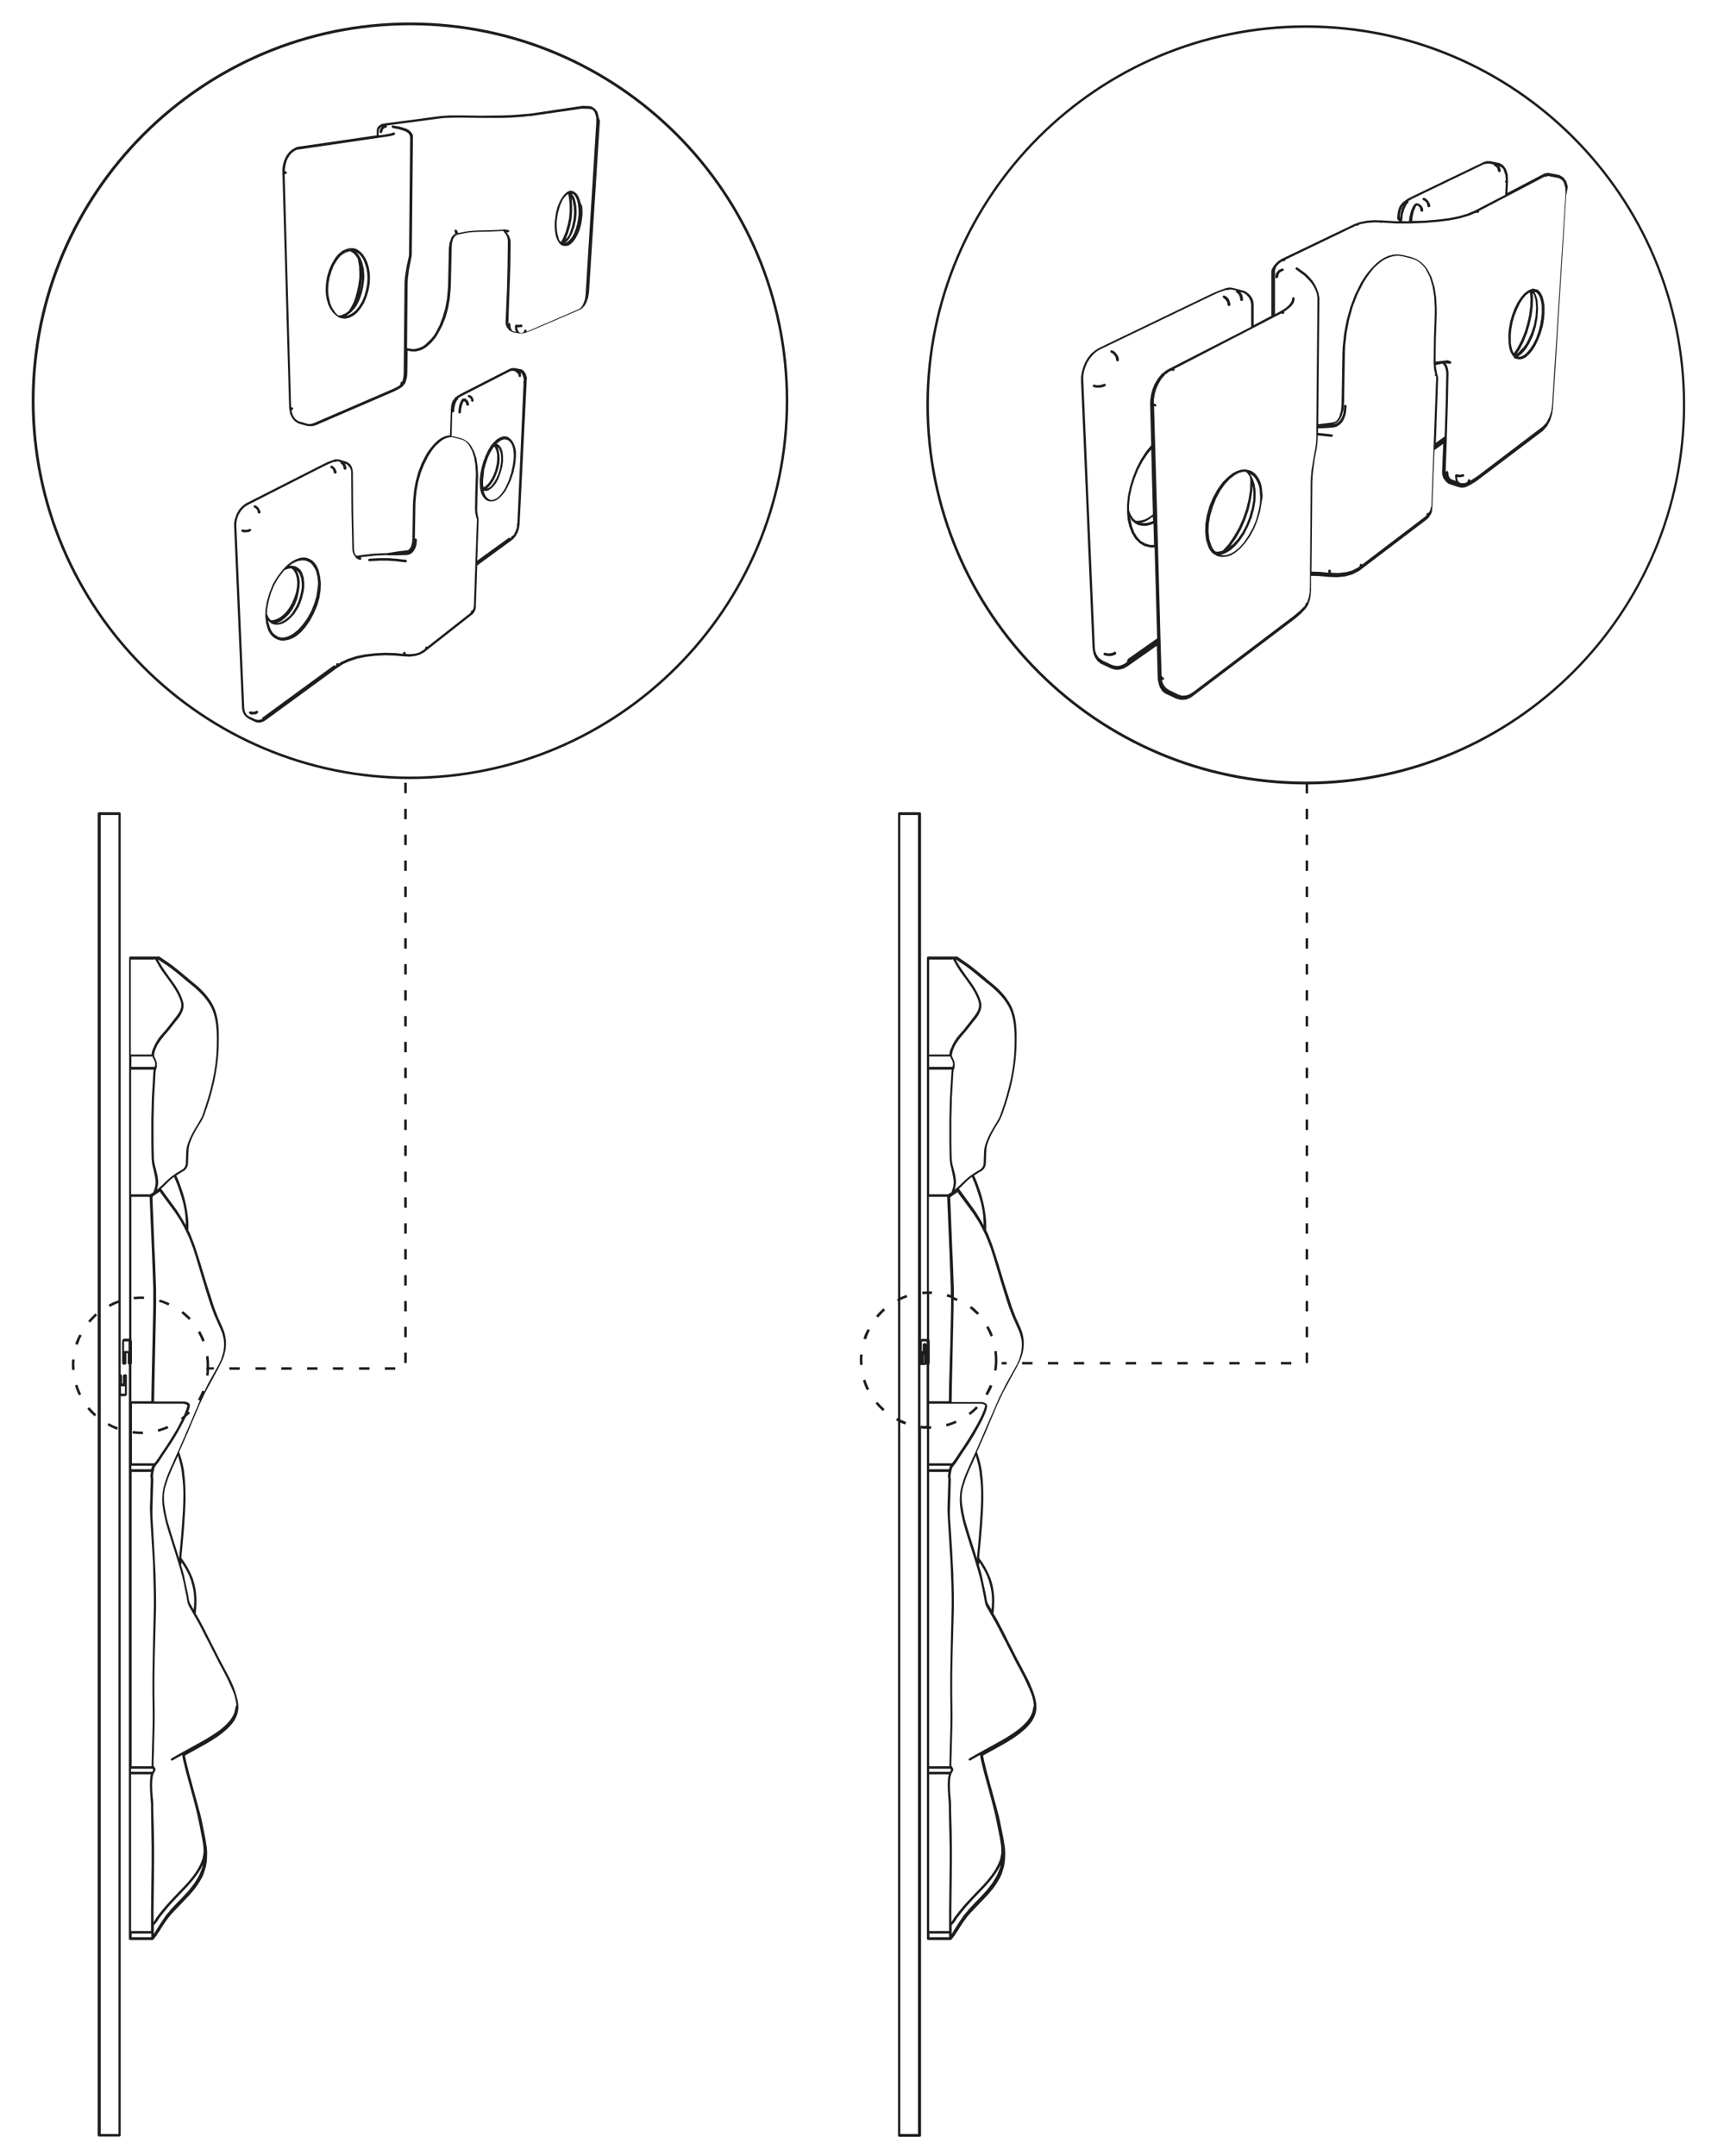 <?xml version="1.0" encoding="UTF-8"?>
<!-- Generator: Adobe Illustrator 26.0.0, SVG Export Plug-In . SVG Version: 6.00 Build 0)  -->
<svg xmlns="http://www.w3.org/2000/svg" xmlns:xlink="http://www.w3.org/1999/xlink" version="1.1" id="Capa_1" x="0px" y="0px" viewBox="0 0 612 768" style="enable-background:new 0 0 612 768;" xml:space="preserve">
<style type="text/css">
	.st0{fill:#1D1E1C;}
</style>
<g>
	<path class="st0" d="M44.7,489.5h-0.3c-0.3,0-0.6,0.3-0.6,0.6v2.7h-0.3v-2.7c0-0.3-0.2-0.5-0.5-0.6V289.8c0-0.3-0.2-0.5-0.5-0.5   h-7.2c-0.3,0-0.5,0.2-0.5,0.5v470.7c0,0.3,0.2,0.5,0.5,0.5h7.2c0.3,0,0.5-0.2,0.5-0.5V497.3h1.5c0.4,0,0.7-0.3,0.7-0.7v-6.5   C45.3,489.8,45,489.5,44.7,489.5z M42.2,760.1h-6.3V290.3h6.3v173.1l-0.1-0.2c-1.2,0.4-2.3,0.9-3.4,1.5l0.4,0.8c1-0.5,2-1,3.1-1.4   v26v6.5V760.1z M44.4,496.4h-1.3v-2.7c0.1,0,0.2,0.1,0.3,0.1h0.8c0.1,0,0.2,0,0.3-0.1V496.4z"></path>
	<path class="st0" d="M213.3,41.8l-0.4-1.7l-0.2-0.4l-0.6-0.8l-0.5-0.4l-0.6-0.4c0,0-0.1,0-0.1-0.1l-0.7-0.2c0,0,0,0,0,0   c0,0,0,0,0,0l-2.3-0.1c0,0,0,0,0,0c0,0,0,0,0,0l-0.2,0l-0.2,0c0,0,0,0,0,0c0,0,0,0,0,0l-18.1,2.7c0,0,0,0,0,0l-0.9,0.1l-6.2,0.5   l-3.1,0.1v0l-7.5,0.1l-7.7-0.1c0,0,0,0,0,0l-1.9,0l-1.9,0l-3,0.2c0,0,0,0,0,0l-19.7,2.6c0,0,0,0,0,0c0,0,0,0,0,0l-1.6,0.3l-0.5,0.3   l-0.5,0.4l-0.2,0.2l-0.4,0.7c0,0,0,0.1,0,0.1l-0.1,0.5c0,0,0,0,0,0c0,0,0,0,0,0v1.8l-27.5,4c0,0,0,0-0.1,0l-0.2,0c0,0,0,0,0,0   c0,0,0,0,0,0l-0.7,0.2l-0.7,0.3c0,0-0.1,0-0.1,0.1l-0.9,0.5l-0.8,0.7l-0.7,0.8l-0.6,0.9l-0.8,1.8l-0.3,1.3l-0.2,1.3l0,1.3   c0,0,0,0,0,0c0,0,0,0,0,0l2.4,83.8c0,0,0,0,0,0c0,0,0,0,0,0l0.2,1.4l0.2,0.9l0.4,0.9l0.5,0.8l0.6,0.7c0,0,0.1,0.1,0.1,0.1l0.9,0.6   l0.9,0.4c0,0,0,0,0,0c0,0,0,0,0,0l2.6,0.7c0,0,0,0,0,0c0,0,0,0,0,0l0.6,0.1l1.2,0c0,0,0.1,0,0.1,0l1.1-0.3c0,0,0,0,0,0c0,0,0,0,0,0   l27.8-12c0,0,0,0,0,0c0,0,0,0,0,0l1.6-0.8l1.3-0.8c0,0,0,0,0,0c0,0,0,0,0,0l0.2-0.1l0.9-1.1c0,0,0-0.1,0.1-0.1l0.4-1.1l0.3-1.3   l0.1-1.3c0,0,0,0,0,0c0,0,0,0,0,0l0.1-8l0.8,0.2c0,0,0,0,0,0l1,0.1l1,0l1-0.2l1-0.3l1-0.5l0.9-0.6l1.7-1.5l1.6-1.9l0.8-1.3l1.5-2.8   l1.2-3l0.9-3.2l0.6-3.3l0.3-3.3c0,0,0,0,0,0c0,0,0,0,0,0l0.1-1.5c0,0,0,0,0,0c0,0,0,0,0,0l0.3-13.5l0.1-1.6l0.4-1.6l0.7-1l0.4-0.3   l0.4-0.2l3.4-0.7l1.7-0.2l1.8-0.1c0,0,0,0,0.1,0l4.5-0.1l4.4-0.2l0.6,0c0,0.2,0,0.3,0.1,0.4l0.5,0.5l0.5,0.8l0.3,1l0.1,0.7l0,0.8   l-0.1,8.1l-0.2,8l-0.5,12c0,0,0,0,0,0c0,0,0,0,0,0l0,0.5l0.1,0.6l0.3,0.8c0,0,0,0.1,0.1,0.1l0.6,0.8l0.2,0.2l0.9,0.6l0.6,0.2   c0,0,0.1,0,0.1,0c0,0,0,0,0,0l2.3,0.4c0,0,0,0,0,0c0,0,0,0,0,0c0,0,0,0,0,0l0.6,0l0.5-0.1c0,0,0.1,0,0.1,0l0.1,0c0,0,0,0,0,0   l1.5-0.5l1.3-0.5c0,0,0,0,0,0c0,0,0,0,0,0l17.2-7.4c0,0,0,0,0,0c0,0,0,0,0,0l0.5-0.3l0.4-0.3l0.8-0.9l0.6-1.1l0.6-1.7l0.3-1.7   c0,0,0,0,0,0c0,0,0,0,0,0l3.9-61.2c0,0,0,0,0,0c0,0,0,0,0,0L213.3,41.8z M208.6,104.9l-0.2,1.6l-0.5,1.5l-0.5,1l-0.7,0.8l-0.3,0.2   l-0.4,0.2l-17.1,7.4c0,0,0,0,0,0l-1.2,0.5l-0.2,0.1l0.1-0.2c0.1-0.2-0.1-0.5-0.3-0.6c-0.2-0.1-0.5,0.1-0.6,0.3l-0.1,0.5l-0.3,0.3   c0,0,0,0,0,0c0,0,0,0,0,0l-0.4,0.1l-0.4,0l-0.5-0.2l-0.4-0.5l-0.3-0.8l0-0.5l0.5,0l0.9-0.1c0.3,0,0.4-0.2,0.4-0.5   c0-0.3-0.2-0.4-0.5-0.4l-0.8,0.1l-0.9-0.1c0,0,0,0,0,0c0,0,0,0,0,0c0,0-0.1,0-0.1,0.1c-0.1,0-0.1,0-0.2,0.1c0,0-0.1,0.1-0.1,0.2   c0,0-0.1,0.1-0.1,0.1c0,0,0,0,0,0c0,0,0,0,0,0l0.1,1.1c0,0,0,0.1,0,0.1l0.3,0.9c0,0,0,0,0,0l-0.7-0.1l-0.5-0.2l-0.4-0.5l-0.3-0.8   l-0.1-1.1c0-0.3-0.2-0.5-0.5-0.4c-0.1,0-0.2,0.1-0.2,0.1l0,0l0.2-6l0.5-14l0.1-8.1c0,0,0,0,0,0c0,0,0,0,0,0l0-0.9l-0.1-0.9   l-0.4-1.1l-0.6-1l-0.4-0.4l0.2,0l0.2,0c0,0,0,0,0.1,0c0.2,0,0.4-0.2,0.5-0.4c0-0.3-0.1-0.5-0.4-0.5l-1.3-0.2c-0.1,0-0.3,0-0.4,0.1   l-4.7,0.2l-4.6,0.1c0,0,0,0-0.1,0l-1.7,0.1l-1.8,0.2l-3.2,0.6l-0.4-0.9c-0.1-0.2-0.3-0.4-0.6-0.3c-0.2,0.1-0.4,0.3-0.3,0.6l0.3,0.9   c0,0,0,0-0.1,0l-0.5,0.3c0,0-0.1,0.1-0.1,0.1l-0.7,0.9l-0.7,2.1l-0.2,1.7c0,0,0,0,0,0c0,0,0,0,0,0l-0.3,13.5c0,0,0,0,0,0l-0.1,1.5   l-0.3,3.2l-0.6,3.2l-0.9,3.1l-1.1,2.9l-1.4,2.7l-0.8,1.2l-0.9,1.1l-2.2,2.1l-0.8,0.5l-0.9,0.4l-0.9,0.3l-0.9,0.2l-0.9,0l-0.9-0.1   l-1-0.2l0.2-23.2c0,0,0,0,0,0l0.1-1.6l0.2-1.6l0.2-1.6l0.9-4.6l0.1-0.8c0,0,0,0,0,0c0,0,0,0,0,0l0-0.1c0,0,0,0,0,0c0,0,0,0,0,0   l0.4-41.8c0,0,0,0,0,0c0,0,0,0,0,0l0-0.4l-0.1-0.3c0,0,0,0,0,0c0,0,0,0,0,0l-0.3-0.6l-0.4-0.5l-0.7-0.6l-0.7-0.4l-0.8-0.3l-1.8-0.5   l-2.2-0.4c0,0,0,0,0,0c-0.2-0.1-0.4,0-0.5,0.1c-0.1,0.2-0.1,0.5,0.1,0.7c0,0,0.2,0.1,0.2,0.1c0,0,0,0,0,0c0,0,0,0,0,0l2.1,0.4   l1.7,0.5l0.7,0.3l0.6,0.3l0.6,0.5l0.2,0.3l0.2,0.5l0.1,0.6l-0.4,41.8c0,0,0,0,0,0l0,0c0,0,0,0,0,0c0,0,0,0,0,0l-0.1,0.7l-0.7,3.1   l-0.5,3l-0.2,1.7l-0.1,1.6c0,0,0,0,0,0c0,0,0,0,0,0l-0.3,32l0,0.1c-0.1,0.1-0.1,0.3,0,0.4l-0.1,0.8l-0.2,1.1l-0.3,0.7   c-0.3-0.1-0.5,0.1-0.5,0.3l-0.1,0.6l-0.3,0.4l-1.2,0.7l-1.5,0.7l-27.8,12l-1,0.3l-1,0l-0.4-0.1l0,0l-2.5-0.7l-0.8-0.3l-0.8-0.6   l-0.5-0.6l-0.4-0.7l-0.3-0.8l-0.2-0.8l0-0.4c0,0,0.1,0,0.1,0c0.2,0,0.4-0.1,0.4-0.3c0.1-0.2,0-0.5-0.3-0.6l-0.4-0.1l0,0l-2.3-83   l0.2,0c0,0,0.1,0,0.1,0c0.2,0,0.4-0.2,0.5-0.4c0-0.3-0.1-0.5-0.4-0.5l-0.3-0.1l0-0.9l0.2-1.2l0.3-1.2l0.4-1.1l0.8-1.3l0.6-0.7   l0.7-0.6l0.9-0.5l0.5-0.2l0.1,0c0,0,0,0,0,0c0,0,0.1,0,0.1,0l0.3-0.1l0.2,0c0,0,0.1,0,0.1,0l29.4-4.3c0,0,0.1,0,0.1,0   c0,0,0.1,0,0.1,0l0.3-0.1l0.2,0c0,0,0.1,0,0.1,0l1.9-0.3l1.3-0.3l0.4-0.2c0.2-0.1,0.3-0.4,0.2-0.6c-0.1-0.2-0.4-0.3-0.6-0.2   l-0.8,0.3l-2.6,0.5c0,0,0,0,0,0l-0.2,0c0,0,0,0,0,0c0,0,0,0,0,0l-1.6,0.2v-1.6l0.1-0.5l0.2-0.3l0.5-0.5l0.3-0.2l0.1,0l-0.3,0.3   c0,0-0.1,0.1-0.1,0.1l-0.3,0.6c0,0,0,0.1-0.1,0.1l-0.1,0.7c0,0.3,0.1,0.5,0.4,0.5c0,0,0.1,0,0.1,0c0.2,0,0.4-0.2,0.5-0.4l0.1-0.6   l0.3-0.5l0.4-0.3l0.5-0.1c0.2-0.1,0.4-0.3,0.3-0.6c0-0.1-0.1-0.1-0.1-0.2l0,0l19.7-2.6c0,0,0,0,0,0l1.2-0.1l3.5-0.1l1.9,0   c0,0,0,0,0,0l7.8,0.1L179,42c0,0,0,0,0,0l3.1-0.1l4.1-0.3l2.4-0.3c0.1,0,0.1,0.1,0.2,0.1c0,0,0.1,0,0.1,0l0.4-0.1l18-2.6l0.2,0   l0.2,0l2.3,0.1l0.6,0.1l0.5,0.2l0.3,0.3l0.3,0.4l0.3,0.6l0.4,1.5l0,1.9L208.6,104.9z"></path>
	<path class="st0" d="M206.8,72.1l-0.4-1.3l-0.5-1.1l-0.6-0.8c0,0-0.1-0.1-0.1-0.1l-0.7-0.5c0,0-0.1-0.1-0.1-0.1l-0.7-0.2   c0,0,0,0,0,0c0,0,0,0,0,0l-0.5-0.1c-0.2,0-0.3,0-0.4,0.1c0,0,0,0,0,0c0,0,0,0,0,0c0,0,0,0,0,0c0,0,0,0,0,0l-0.8,0.4   c0,0-0.1,0-0.1,0.1l-0.9,0.8l-0.9,1.2l-0.8,1.5l-0.7,1.7l-0.5,1.9l-0.3,1.9l-0.2,1.7c0,0,0,0,0,0c0,0,0,0,0,0l0,1.5l0.1,1.5   l0.2,1.4l0.4,1.3l0.5,1.1l0.6,0.8c0,0,0.1,0.1,0.1,0.1l0.5,0.4c0,0,0.1,0.1,0.1,0.1l0,0c0,0,0,0,0,0c0,0,0,0,0,0c0,0,0.1,0,0.1,0   c0,0,0,0,0,0c0,0,0,0,0,0c0,0,0,0,0.1,0c0.1,0.1,0.1,0.1,0.2,0.1l0.5,0.1c0,0,0,0,0.1,0l0,0h0h0l0,0l0.6,0l0.5-0.1c0,0,0.1,0,0.1,0   l0.8-0.4c0,0,0.1,0,0.1-0.1l0.9-0.8l0.9-1.2l0.8-1.5l0.7-1.7l0.5-1.8l0.3-1.8l0.2-1.7l0-1.5l-0.1-1.5L206.8,72.1z M201.7,85   l-0.2,0.2l0,0l0.9-2.3l0.7-2.4l0.5-2.5l0.2-2.5l0-2.5l-0.2-2.4l0-0.1l0.1,0.3l0.3,0.8l0.4,2l0.1,2.3l-0.2,2.3l-0.5,2.3l-0.7,2.2   l-0.4,1l-0.5,0.8L201.7,85z M198.9,84.5l-0.3-1.2l-0.2-1.3l-0.1-1.4l0-1.4l0.2-1.7l0.3-1.8l0.5-1.8l0.6-1.6l0.7-1.4l0.8-1l0.8-0.7   l0.2-0.1l0.3,1.5l0.2,2.3l0,2.5l-0.2,2.4l-0.5,2.4l-0.7,2.4l-0.9,2.2l-0.8,1.4l-0.1-0.1l-0.5-0.6L198.9,84.5z M206.1,76.5l-0.2,1.6   l-0.3,1.7l-0.5,1.7l-0.6,1.6l-0.7,1.3l-0.8,1l-0.8,0.7l-0.7,0.4l-0.3,0.1h0l0.5-0.4c0,0,0,0,0,0c0,0,0,0,0,0l0.6-0.6l0.6-0.8   l0.5-0.9l0.5-1l0.8-2.3l0.5-2.4l0.2-2.4l-0.1-2.4l-0.4-2.1l-0.3-0.9l-0.4-0.7c0,0,0,0,0,0c0,0,0,0,0,0l-0.4-0.5L204,69l0.5,0.4   l0.5,0.7l0.5,1l0.3,1.2l0.2,1.4l0.1,1.4L206.1,76.5z"></path>
	<path class="st0" d="M131.7,97.1l-0.3-1.8l-0.5-1.7l-0.7-1.6l-0.9-1.4l-1.1-1.1l-1.1-0.7c0,0-0.1,0-0.1-0.1l-1.1-0.3c0,0,0,0-0.1,0   c0,0,0,0-0.1,0l-1,0l-1,0.2l-1.5,0.6l-0.7,0.5l-0.7,0.6l-0.7,0.7l-0.7,0.9l-1.2,2l-1,2.3l-0.7,2.4l-0.4,2.4l-0.1,2.3l0.1,1.7   l0.3,1.7l0.5,1.7l0.7,1.5l0.9,1.3l1,1l1,0.7c0,0,0.1,0,0.1,0.1l1.1,0.4c0,0,0.1,0,0.1,0c0,0,0,0,0,0l1.2,0.1c0,0,0,0,0,0   c0,0,0.1,0,0.1,0l1.3-0.3l1.4-0.7l1.4-1.1l1.3-1.6l1.2-1.9l0.9-2.2l0.7-2.3l0.4-2.3l0.1-2.2c0,0,0,0,0,0c0,0,0,0,0,0L131.7,97.1z    M119.1,110.8l-0.8-1.2l-0.6-1.4l-0.4-1.6L117,105l-0.1-1.6l0.1-2.2l0.4-2.3l0.7-2.3l0.9-2.2l1.2-1.9l0.6-0.8l0.7-0.7l0.7-0.5   l0.6-0.4l1.3-0.5l0.7-0.1l1,0.6l0.9,0.9l0.8,1.3l0,0.1c0,0,0,0,0,0l0.4,2.4l0.1,2.4l0,1.6l-0.2,1.7l-0.3,1.8l-0.4,1.8l-0.5,1.8   l-0.6,1.7l-0.8,1.6l-0.9,1.5l-1.2,0.9l-1.3,0.6l-1.1,0.2l0,0l-0.9-0.6L119.1,110.8z M128.6,102.4l0.3-1.8L129,99l0,1.1l-0.2,1.5   l-0.3,1.5l-0.4,1.5l-0.1,0.4l0.2-0.6L128.6,102.4z M130.4,103.2l-0.6,2.2l-0.9,2.1l-1.1,1.8l-1.2,1.4l-1.3,1l-1.2,0.6l-1,0.2   l0.7-0.3l1.3-1l1.1-1.2c0,0,0,0,0,0c0,0,0,0,0,0l0.8-1.1l0.7-1.3l0.6-1.4l0.5-1.5l0.4-1.6l0.3-1.6l0.2-1.6l0.1-1.5c0,0,0,0,0,0   c0,0,0,0,0,0l-0.2-2.7l-0.6-2.4c0,0,0,0,0,0c0,0,0,0,0,0l-0.7-1.6l-0.9-1.4l-0.5-0.5l0.8,0.5l0.9,0.9l0.8,1.2l0.6,1.5l0.5,1.6   l0.3,1.7l0.1,1.7l-0.1,2.1L130.4,103.2z"></path>
	<path class="st0" d="M187.7,134.5l-0.4-1.3l-0.6-0.9l-0.4-0.4l-0.5-0.3l-0.4-0.1c0,0,0,0,0,0c0,0,0,0,0,0l-2-0.4c0,0,0,0,0,0   c0,0,0,0,0,0l-0.8,0c0,0-0.1,0-0.2,0l-0.7,0.2c0,0,0,0,0,0c0,0,0,0,0,0l-17.4,8.9c0,0,0,0,0,0c0,0,0,0,0,0l-1.2,0.7l-1,0.7   c0,0,0,0,0,0.1l0,0c0,0-0.1,0.1-0.1,0.1l-0.6,0.8c0,0-0.1,0.1-0.1,0.1l-0.4,1l-0.2,1l-0.1,1c0,0,0,0,0,0c0,0,0,0,0,0l-0.3,9.4   l-0.6,0l-1.2,0.3l-1.1,0.5l-0.8,0.5l-0.8,0.6l-1.2,1.2l-1.2,1.4l-0.9,1.2l-0.8,1.3l-1.5,2.9l-1.2,3.1l-0.9,3.3l-0.6,3.3l-0.3,3.2   c0,0,0,0,0,0c0,0,0,0,0,0l-0.1,1.5c0,0,0,0,0,0c0,0,0,0,0,0l-0.2,12.4l-0.1,1.4l-0.4,1.5l-0.3,0.5l-0.4,0.5l-0.3,0.2l-0.3,0.1   l-3.4,0.4L138,197c0,0,0,0,0,0l-4.7,0.2l-4.5,0.5c0,0,0,0,0,0c0,0,0,0,0,0l-0.7,0.1l0,0l-0.7,0.1l-0.5,0l-0.2-0.2l-0.3-0.6   l-0.2-0.7l-0.1-0.9l-0.3-13.5l-0.1-13.9c0,0,0,0,0,0c0,0,0,0,0,0l-0.1-0.8l-0.2-0.7l-0.3-0.7l-0.4-0.6l-1-0.7l-0.5-0.2c0,0,0,0,0,0   c0,0,0,0,0,0l-2.3-0.7c0,0,0,0,0,0c0,0,0,0,0,0l-0.8-0.1l-0.7,0l-0.6,0.2v0c0,0,0,0,0,0l-1.9,0.7l-1.7,0.8c0,0,0,0,0,0c0,0,0,0,0,0   l-27.4,13.9c0,0,0,0,0,0c0,0,0,0,0,0l-0.9,0.6l-0.8,0.7l-0.9,1l-0.7,1.2l-0.5,1.2l-0.4,1.2l-0.2,1.2l0,1.1c0,0,0,0,0,0c0,0,0,0,0,0   l2.8,64.5c0,0,0,0,0,0.1c0,0,0,0,0,0.1c0,0,0,0.1,0,0.1l0.2,1l0.3,0.9l0.6,0.9c0,0,0.1,0.1,0.1,0.1l0.9,0.7c0,0,0.1,0,0.1,0.1l0,0   c0,0,0,0,0,0c0,0,0,0,0,0l2.2,1.1c0,0,0,0,0,0c0,0,0,0,0,0l0.8,0.3l0.8,0.1l0.8-0.1l0.8-0.3l0.4-0.2c0,0,0,0,0,0c0,0,0,0,0,0   l0.6-0.4c0,0,0,0,0,0c0,0,0,0,0,0l25.3-18.5l2-1.3l2.4-1.1l2.7-0.9l2.9-0.6l3.4-0.4l3.5-0.2l3.5,0.1l3.5,0.3c0,0,0,0,0,0   c0,0,0,0,0,0l2.1,0.1l2-0.3l1.6-0.5l1.3-0.7l0.5-0.4c0,0,0,0,0,0c0,0,0,0,0,0l16.4-12.9c0,0,0,0,0,0c0,0,0,0,0,0l0.4-0.3l0.4-0.4   l0.5-0.9c0,0,0-0.1,0.1-0.1l0.2-1c0,0,0,0,0,0c0,0,0,0,0,0l0.5-15l12.6-9.2c0,0,0,0,0,0c0,0,0,0,0,0l0.9-1c0,0,0.1-0.1,0.1-0.1   l0.8-1.4l0.5-1.6l0.2-1.5c0,0,0,0,0,0c0,0,0,0,0,0l2.5-50.5c0,0,0,0,0,0c0,0,0,0,0,0L187.7,134.5z M149.4,232.4l-1.4,0.4l-1.9,0.2   l-1.6-0.1l0-0.3c0-0.3-0.3-0.5-0.5-0.4c-0.3,0-0.5,0.2-0.4,0.5l0,0.2l-2.9-0.3l-3.6-0.1l-3.6,0.2l-3.5,0.4c0,0,0,0,0,0c0,0,0,0,0,0   l-3,0.6l-2.8,0.9l-2.5,1.1l-1.1,0.7c-0.1-0.1-0.2-0.2-0.3-0.2c-0.3-0.1-0.5,0.1-0.5,0.4l-0.1,0.3l-0.1,0.2l-0.2,0.1c0,0,0,0,0,0   c-0.2-0.2-0.4-0.3-0.6-0.1l-25.3,18.5c-0.2,0.1-0.2,0.3-0.1,0.5l-0.5,0.2l-0.7,0.1l-0.6,0l-0.7-0.2l-2.2-1c0,0,0,0,0,0l-0.8-0.6   l-0.5-0.8l-0.3-0.8l-0.1-0.9l-0.1,0c0-0.1,0.1-0.1,0.1-0.2v0v0c0,0,0,0,0,0l-2.8-64.5l0-1.1l0.2-1.1l0.3-1.1l0.5-1.1l0.7-1.1   l0.8-0.9l0.7-0.6l0.8-0.5l27.3-13.9l1.7-0.8l1.8-0.7l0.1,0l0.2,0c0,0,0.1,0,0.1,0c0,0,0.1,0,0.1,0l0.6-0.2l0.6,0.1l0.6,0.2   c0,0,0,0,0,0.1c0,0.1,0,0.1,0,0.2c0,0,0,0,0,0c0,0.1,0.1,0.2,0.2,0.3c0,0,0,0,0,0l0.3,0.2l0.3,0.4l0.2,0.5l0.1,0.6   c0,0.2,0.2,0.4,0.5,0.4c0,0,0,0,0.1,0c0.3,0,0.4-0.3,0.4-0.5l-0.1-0.7l-0.2-0.6c0,0,0-0.1-0.1-0.1l-0.2-0.2l0.3,0l0,0l0.4,0.2   l0.4,0.3l0.6,0.7l0.3,0.5l0.2,0.5l0.1,0.7l0.1,13.9l0.3,13.5c0,0,0,0,0,0c0,0,0,0,0,0l0.1,0.9l0.3,0.9l0.4,0.7l0.4,0.5   c0,0,0,0,0,0.1l0.1,0.1l0.6,0.4l0.6,0.3c0,0,0,0,0,0c0,0,0,0,0,0l0.1,0c0.1,0,0.1,0,0.2,0c0.2,0,0.4-0.1,0.4-0.3   c0.1-0.2,0-0.5-0.3-0.6v0l0,0c0,0,0,0,0,0c0,0,0,0,0,0l0.7-0.1c0,0,0,0,0,0l4.5-0.5l4.3-0.2c0,0,0,0,0,0c0.1,0.1,0.2,0.1,0.2,0.1   c0,0,0,0,0.1,0l3.4,0l3.3-0.1c0,0,0,0,0,0c0,0,0,0,0.1,0l0.9-0.2c0,0,0.1,0,0.1-0.1l0.7-0.4c0,0,0.1,0,0.1-0.1l0.6-0.7l0.5-0.8   l0.3-0.8l0.2-0.8l0.1-1.5c0-0.3-0.2-0.5-0.4-0.5c-0.1,0-0.2,0-0.3,0.1l0-0.2c0,0,0,0,0,0s0,0,0,0l0.2-12.4v0l0.1-1.4l0.3-3.1   l0.6-3.2l0.9-3.2l1.2-3l1.4-2.8l0.8-1.3l0.8-1.2l1.1-1.3l1.2-1.1l0.7-0.6l0.7-0.5l1-0.5l1-0.3l1-0.1l1.1,0.2c0,0,0,0,0,0l2.3,0.6   l0.9,0.3l0.8,0.5l0.7,0.7l0.6,0.8l1,1.9l0.7,2.2l0.4,2.5l0.2,2.8l0,1.3v0l-0.2,6l-0.1,5.9c0,0,0,0,0,0c0,0,0,0,0,0l0.1,1.2l0.2,1   l0.2,0.6c-0.1,0.1,0,0.3,0,0.4c0,0,0,0,0.1,0.1l0,0c0,0,0.1,0,0.1,0c0,0,0,0,0,0l0,0l0,0.1c0,0,0,0,0,0l-1.1,31.2l-0.2,0.9   l-0.3,0.5c0,0,0,0,0,0c-0.2-0.1-0.5,0.1-0.5,0.4l-0.1,0.3l-0.1,0.2l-15.4,12.1c-0.1-0.1-0.1-0.1-0.2-0.1c-0.3-0.1-0.5,0.1-0.5,0.4   l-0.1,0.3l-0.1,0.2L149.4,232.4z M184.3,186.4C184.3,186.4,184.3,186.4,184.3,186.4l-0.1,0.2c-0.1,0.2-0.1,0.3,0,0.5l-0.1,0.9   l-0.5,1.4l-0.7,1.3l-0.1,0.1c0,0,0,0,0,0c-0.2-0.1-0.5,0.1-0.6,0.3l-0.1,0.3l-0.1,0.2l-0.2,0.1c-0.2-0.2-0.4-0.2-0.6-0.1l-11.2,8.1   l0.5-14.5c0,0,0,0,0,0c0,0,0,0,0,0l0-0.1c0,0,0-0.2,0-0.2l-0.1-0.4l-0.3-1.6l-0.1-1.1l0.1-5.8l0.2-6c0,0,0,0,0,0c0,0,0,0,0,0l0-1.4   c0,0,0,0,0,0c0,0,0,0,0,0l-0.2-2.8l-0.4-2.6l-0.8-2.4l-1.1-2l-0.7-0.9l-0.9-0.8l-1-0.6l-1-0.4c0,0,0,0,0,0c0,0,0,0,0,0l-2.3-0.6   c0,0,0,0,0,0c0,0-0.1,0-0.1,0l-0.9-0.1l0.2-8.5l0.1,0c0,0,0.1,0,0.1,0c0,0,0,0,0,0c0,0,0,0,0,0c0.1,0,0.2,0,0.3-0.1   c0,0,0,0,0.1-0.1c0,0,0.1-0.1,0.1-0.1c0,0,0,0,0-0.1c0,0,0,0,0-0.1l0.1-1.3l0.3-1.2l0.4-1l0.2-0.3l0.3-0.3c0,0,0,0,0,0   c0,0,0.1-0.1,0.1-0.2c0-0.1,0.1-0.1,0.1-0.2c0,0,0,0,0,0c0-0.1,0-0.1-0.1-0.1c0,0,0,0,0,0l1-0.6c0,0,0,0,0,0l17.4-8.9l0.6-0.2   l0.7,0l0.8,0.2c0,0.2,0.1,0.3,0.2,0.4l0.4,0.2l0.3,0.4l0.1,0.3l0,0.3c0,0.2,0.2,0.4,0.5,0.4c0,0,0,0,0,0c0.3,0,0.4-0.2,0.4-0.5   l0-0.4c0,0,0-0.1,0-0.1l-0.1-0.4c0,0,0,0-0.1-0.1c0,0,0,0,0,0l0.1,0l0.3,0.2l0.2,0.3l0.5,1.3l0.1,1.2l-0.1,0.1   c-0.2,0.2-0.1,0.4,0,0.6L184.3,186.4z"></path>
	<path class="st0" d="M183.7,160.2l-0.3-1.2l-0.4-1l-0.5-0.9l-0.6-0.7l-0.6-0.5c0,0-0.1,0-0.1-0.1l-0.7-0.3c0,0-0.1,0-0.1,0   l-0.7-0.1c0,0-0.1,0-0.1,0l-0.9,0.2l-0.9,0.4l-0.8,0.5c0,0,0,0,0,0c0,0,0,0,0,0l-1.1,1l-0.3,0.4c0,0,0,0-0.1,0c0,0,0,0.1,0,0.1l0,0   c0,0-0.1,0.1-0.1,0.1l-0.6,0.7l-1,1.7l-0.9,2l-0.8,2.1l-0.6,2.2l-0.4,2.1l-0.2,1.9c0,0,0,0,0,0c0,0,0,0,0,0l0,1.5l0.1,1.4l0,0.1   c0,0,0,0,0,0l0,0.1c0,0,0,0,0,0c0,0,0,0,0,0l0.2,1l0.3,1c0,0,0,0,0,0c0,0,0,0,0,0l0.5,0.9l0.6,0.8l0.6,0.5c0,0,0.1,0.1,0.1,0.1   l0.7,0.3c0,0,0.1,0,0.1,0l0.7,0.1c0,0,0,0,0.1,0c0,0,0,0,0.1,0l0.9-0.1l0.8-0.3l0.8-0.5l0.8-0.7l0.8-0.9l0.8-1l0.7-1.2l1.3-2.7   l1-2.9l0.6-2.9l0.2-1.5l0.1-1.5l0-1.4L183.7,160.2z M177.9,161.8l-0.3-1.6l-0.4-1l0,0l0.5,0.5l0.4,0.8l0.3,1.1l0.1,1.3l0,1.4   l-0.2,1.5l-0.3,1.5l-0.5,1.5l-0.6,1.4l-0.7,1.3l-0.7,1l-0.7,0.8l-0.8,0.5l-0.6,0.2l0,0l0.8-0.7l0.8-1l0.8-1.2l0.7-1.4l0.6-1.6   l0.5-1.6l0.3-1.6l0.1-1.5L177.9,161.8z M172.5,167.2l0.6-2.1l0.7-2.1l0.9-1.9l1-1.6l0.4-0.4l0.2,0.3l0.5,1.1l0.3,1.4l0,1.6   l-0.1,1.4l-0.3,1.5l-0.4,1.5l-0.6,1.5l-0.7,1.3l-0.7,1.1l-0.7,0.8l-0.7,0.6l-0.5,0.3l-0.2,0l-0.1-1l0-1.4l0.2-1.9L172.5,167.2z    M182.9,164.2l-0.2,1.4l-0.6,2.8l-0.9,2.8l-1.2,2.6l-0.7,1.1l-0.7,1l-0.7,0.8l-0.7,0.6l-0.7,0.4l-0.7,0.3l-0.7,0.1l-0.6-0.1   l-0.5-0.3l-0.5-0.4l-0.5-0.6l-0.4-0.8l-0.3-1l0-0.1l0,0c0,0,0.1,0,0.1,0c0,0,0,0,0,0l0.8,0.1c0,0,0,0,0,0c0,0,0.1,0,0.1,0l0.8-0.3   c0,0,0.1,0,0.1-0.1l0.9-0.6l0.9-0.9l0.8-1.1l0.7-1.3l0.6-1.5l0.5-1.6l0.4-1.6l0.2-1.6l0-1.5l-0.1-1.4l-0.3-1.2l-0.4-0.9   c0,0,0-0.1-0.1-0.1l-0.6-0.7c0,0-0.1-0.1-0.1-0.1l-0.7-0.3c0,0,0,0,0,0c0,0,0,0,0,0l0,0l0.8-0.7l0.7-0.5l0.7-0.3l0.7-0.1l0.6,0.1   l0.6,0.2l0.5,0.4l0.5,0.6l0.4,0.7l0.3,0.9l0.2,1.1l0.1,1.2l0,1.3L182.9,164.2z"></path>
	<path class="st0" d="M144.8,199.5c-0.1-0.1-0.1-0.1-0.2-0.1l-3.5-0.4l-3-0.2l-3,0l-3.5,0.2c-0.3,0-0.4,0.2-0.4,0.5   c0,0.3,0.2,0.5,0.5,0.4l3.5-0.2l2.9,0l2.9,0.2l3.4,0.4c0,0,0,0,0.1,0c0,0,0,0,0,0l0,0c0,0,0,0,0,0c0.2,0,0.4-0.2,0.4-0.4   C145,199.7,144.9,199.6,144.8,199.5z"></path>
	<path class="st0" d="M168.6,142.2l-0.1-0.4c0,0,0,0-0.1-0.1c0,0,0-0.1,0-0.1l-0.4-0.5c0-0.1-0.1-0.1-0.2-0.1l-0.5-0.3   c-0.2-0.1-0.5,0-0.6,0.2c-0.1,0.2,0,0.5,0.2,0.6l0.5,0.2l0.3,0.4l0.1,0.3l0,0.3c0,0.2,0.2,0.4,0.5,0.4c0,0,0,0,0,0   c0.3,0,0.4-0.2,0.4-0.5l0-0.4C168.7,142.3,168.7,142.2,168.6,142.2z"></path>
	<path class="st0" d="M166.9,143.2l-0.3-0.5c0,0-0.1-0.1-0.1-0.1l-0.4-0.4c0,0-0.1-0.1-0.1-0.1l-0.5-0.2c0,0,0,0-0.1,0   c-0.1,0-0.1,0-0.2,0c-0.1,0-0.1,0-0.2,0.1c0,0,0,0-0.1,0l-0.4,0.3l-0.3,0.5l-0.5,1.2l-0.3,1.4l-0.1,1.4c0,0.3,0.2,0.5,0.4,0.5   c0,0,0,0,0,0c0.2,0,0.4-0.2,0.5-0.4l0.1-1.3l0.3-1.3l0.4-1l0.2-0.3l0.1-0.1l0.2,0.1l0.3,0.3l0.2,0.4l0.1,0.4c0,0.2,0.2,0.4,0.5,0.4   c0,0,0,0,0.1,0c0.3,0,0.4-0.3,0.4-0.5l-0.1-0.5C166.9,143.3,166.9,143.2,166.9,143.2z"></path>
	<path class="st0" d="M91.4,253.2l-0.5,0.2l-0.5,0.1l-0.6,0l-0.5-0.1c-0.2-0.1-0.5,0.1-0.6,0.3c-0.1,0.2,0.1,0.5,0.3,0.6l0.5,0.2   c0,0,0.1,0,0.1,0l0.8,0l0.7-0.1c0,0,0.1,0,0.1,0l0.5-0.3c0.2-0.1,0.3-0.4,0.2-0.6C91.9,253.1,91.6,253.1,91.4,253.2z"></path>
	<path class="st0" d="M119.7,167.5l-0.3-0.6c0,0,0-0.1-0.1-0.1l-0.4-0.5c0,0-0.1-0.1-0.1-0.1l-0.5-0.3c-0.2-0.1-0.5,0-0.6,0.2   c-0.1,0.2,0,0.5,0.2,0.6l0.4,0.2l0.3,0.4l0.2,0.5l0.1,0.5c0,0.2,0.2,0.4,0.5,0.4c0,0,0.1,0,0.1,0c0.3,0,0.4-0.3,0.4-0.5l-0.1-0.6   C119.8,167.6,119.8,167.5,119.7,167.5z"></path>
	<path class="st0" d="M114,205.2l-0.5-2.1l-0.4-1l-0.5-0.9l-0.6-0.8l-0.7-0.7l-0.8-0.5l-0.9-0.4l-0.9-0.2l-0.9,0l-0.9,0.1l-0.9,0.3   l-0.9,0.4l-0.9,0.5l-0.9,0.6l-0.9,0.7l-0.9,0.9l-0.9,1l-1.8,2.3l-1.6,2.7l-1.2,3l-0.9,3l-0.5,2.9l-0.1,2.6l0.3,2.4l0.6,2.2l0.5,1   l0.6,0.9l0.7,0.7l0.8,0.6l0.9,0.4l0.9,0.3l0.9,0.1l1-0.1l1-0.2l0.9-0.3l0.9-0.4l0.9-0.5l1.7-1.4l1.7-1.9l1.6-2.3l1.4-2.6l1.2-2.8   l0.8-2.8l0.4-2.7l0.1-2.4c0,0,0,0,0-0.1L114,205.2z M95.7,214.2l0.8-2.9l1.2-2.9l1.5-2.6l1.7-2.2l0.4-0.5l0.9-0.4l0.9-0.2l0.8,0   l0.8,0.8l0.6,1.1l0.4,1.4l0.2,1.6l-0.1,1.6l-0.3,1.8l-0.6,1.9l-0.8,1.9l-1,1.8l-1.1,1.5l-1.2,1.2l-1.2,0.9l-0.8,0.4l-0.8,0.3   l-0.8,0.2l-0.7,0l-0.5-0.5l-0.5-0.8l-0.4-0.9l0.1-1.8L95.7,214.2z M106.4,211l0.3-1.9l0.1-1.7c0,0,0,0,0,0c0,0,0,0,0,0l-0.2-1.7   l-0.5-1.6l-0.4-0.8l0.1,0l0.5,0.5l0.4,0.6l0.6,1.6l0.2,2l0,1.2l-0.2,1.3l-0.3,1.4l-0.4,1.4l-0.5,1.4l-0.6,1.3l-1.4,2.3l-0.8,1   l-0.9,0.8l-0.9,0.7l-0.9,0.5l-0.9,0.4l-0.8,0.2l-0.3,0l0.8-0.3l0.9-0.5l1.3-1l1.3-1.3l1.2-1.6l1-1.9l0.8-2L106.4,211z M113.1,209.8   l-0.4,2.6l-0.8,2.7l-1.1,2.7l-1.4,2.5l-1.6,2.2l-1.6,1.8l-1.6,1.3l-0.8,0.5l-0.8,0.4l-0.8,0.3l-0.8,0.2l-0.8,0.1l-0.8-0.1l-0.7-0.2   l-0.7-0.4l-0.7-0.5l-0.6-0.6l-0.5-0.8l-0.4-0.9l-0.6-2l-0.1-0.6l0,0l0.7,0.7c0,0,0.1,0.1,0.1,0.1l0.8,0.5c0,0,0,0,0.1,0   c0,0,0,0,0,0l0.9,0.2l1,0l1-0.2l1-0.4l1-0.6l1-0.8l0.9-0.9l0.9-1l1.5-2.4l0.6-1.4l0.5-1.4l0.4-1.5l0.3-1.4l0.2-1.4l0-1.3   c0,0,0,0,0,0c0,0,0,0,0,0l-0.2-2.1l-0.6-1.8l-0.5-0.8l-0.6-0.6l-0.7-0.5l-0.6-0.3c0,0,0,0-0.1,0c0,0,0,0,0,0l-0.9-0.2   c0,0,0,0-0.1,0l0,0l-1,0l0.5-0.4l0.8-0.5l0.8-0.4l0.8-0.3l0.8-0.2l0.8-0.1l0.8,0l0.8,0.2l0.7,0.3l0.7,0.4l0.6,0.6l0.5,0.7l0.5,0.8   l0.4,0.9l0.5,2l0.2,2.2L113.1,209.8z"></path>
	<path class="st0" d="M89.2,189.2C89.2,189.2,89.2,189.2,89.2,189.2L89.2,189.2c0.1-0.1,0.2-0.1,0.2-0.2c0,0,0,0,0,0   c0.1-0.1,0.1-0.3,0-0.4c0-0.1-0.1-0.1-0.2-0.2c0,0,0,0,0,0c-0.1,0-0.1,0-0.2,0c-0.1,0-0.1,0-0.1,0l-0.5,0.2l-0.6,0.1l-0.6,0   l-0.6-0.1c-0.3-0.1-0.5,0.1-0.6,0.3c-0.1,0.2,0.1,0.5,0.3,0.6l0.7,0.1l0.8,0l0.8-0.1L89.2,189.2C89.2,189.2,89.2,189.2,89.2,189.2z   "></path>
	<path class="st0" d="M92.5,181.7l-0.3-0.7c0,0,0-0.1-0.1-0.1l-0.5-0.5c0,0-0.1-0.1-0.1-0.1L91,180c-0.2-0.1-0.5,0-0.6,0.2   c-0.1,0.2,0,0.5,0.2,0.6l0.4,0.2l0.4,0.4l0.3,0.5l0.1,0.6c0,0.2,0.2,0.4,0.5,0.4c0,0,0.1,0,0.1,0c0.3,0,0.4-0.3,0.4-0.5l-0.1-0.6   C92.6,181.8,92.5,181.7,92.5,181.7z"></path>
	<path class="st0" d="M307.6,476.8l0.9,0.3c0.4-1.1,0.8-2.3,1.4-3.3l-0.8-0.4C308.4,474.5,307.9,475.7,307.6,476.8z"></path>
	<path class="st0" d="M307.4,491.7c0.4,1.2,0.8,2.4,1.4,3.5l0.8-0.4c-0.5-1.1-1-2.2-1.3-3.4L307.4,491.7z"></path>
	<path class="st0" d="M312.6,499.3l-0.7,0.6c0.8,1,1.7,1.9,2.6,2.7l0.6-0.7C314.2,501.1,313.3,500.2,312.6,499.3z"></path>
	<path class="st0" d="M306.4,482.4c-0.1,0.7-0.1,1.4-0.1,2.1c0,0.6,0,1.1,0.1,1.7l0.9-0.1c0-0.5-0.1-1.1-0.1-1.6c0-0.7,0-1.3,0.1-2   L306.4,482.4z"></path>
	<path class="st0" d="M340.8,506.8l-0.4-0.8c-1.1,0.5-2.2,0.9-3.4,1.2l0.2,0.9C338.4,507.8,339.6,507.3,340.8,506.8z"></path>
	<path class="st0" d="M312.1,468.7l0.7,0.6c0.8-0.9,1.6-1.8,2.5-2.6l-0.6-0.7C313.8,466.8,312.9,467.7,312.1,468.7z"></path>
	<path class="st0" d="M345.4,465.9c0.9,0.7,1.8,1.6,2.7,2.4l0.7-0.6c-0.9-0.9-1.8-1.8-2.8-2.5L345.4,465.9z"></path>
	<path class="st0" d="M353.5,493.6l-0.9-0.3c-0.5,1.1-1,2.2-1.6,3.2l0.8,0.5C352.5,495.9,353.1,494.8,353.5,493.6z"></path>
	<path class="st0" d="M348.4,501.5l-0.7-0.6c-0.8,0.9-1.7,1.7-2.7,2.4l0.6,0.7C346.6,503.2,347.6,502.4,348.4,501.5z"></path>
	<path class="st0" d="M353.7,475.7c-0.4-1.2-1-2.3-1.6-3.4l-0.8,0.5c0.6,1,1.1,2.1,1.6,3.3L353.7,475.7z"></path>
	<path class="st0" d="M355,488.2c0.2-1.2,0.3-2.5,0.3-3.7c0-1.1-0.1-2.2-0.2-3.3l-0.9,0.1c0.1,1.1,0.2,2.1,0.2,3.2   c0,1.2-0.1,2.4-0.3,3.6L355,488.2z"></path>
	<rect x="465.1" y="454.2" class="st0" width="0.9" height="3.7"></rect>
	<rect x="465.1" y="481.8" class="st0" width="0.9" height="3.7"></rect>
	<rect x="465.1" y="472.6" class="st0" width="0.9" height="3.7"></rect>
	<rect x="465.1" y="463.4" class="st0" width="0.9" height="3.7"></rect>
	<rect x="456.3" y="485.1" class="st0" width="3.7" height="0.9"></rect>
	<rect x="428.7" y="485.1" class="st0" width="3.7" height="0.9"></rect>
	<rect x="437.9" y="485.1" class="st0" width="3.7" height="0.9"></rect>
	<rect x="382.5" y="485.1" class="st0" width="3.7" height="0.9"></rect>
	<rect x="391.8" y="485.1" class="st0" width="3.7" height="0.9"></rect>
	<rect x="419.4" y="485.1" class="st0" width="3.7" height="0.9"></rect>
	<rect x="401" y="485.1" class="st0" width="3.7" height="0.9"></rect>
	<rect x="373.3" y="485.1" class="st0" width="3.7" height="0.9"></rect>
	<rect x="356.8" y="485.1" class="st0" width="1.8" height="0.9"></rect>
	<rect x="364.1" y="485.1" class="st0" width="3.7" height="0.9"></rect>
	<rect x="410.2" y="485.1" class="st0" width="3.7" height="0.9"></rect>
	<rect x="447.1" y="485.1" class="st0" width="3.7" height="0.9"></rect>
	<rect x="465.1" y="343.4" class="st0" width="0.9" height="3.7"></rect>
	<rect x="465.1" y="334.2" class="st0" width="0.9" height="3.7"></rect>
	<rect x="465.1" y="389.6" class="st0" width="0.9" height="3.7"></rect>
	<rect x="465.1" y="325" class="st0" width="0.9" height="3.7"></rect>
	<rect x="465.1" y="315.8" class="st0" width="0.9" height="3.7"></rect>
	<rect x="465.1" y="361.9" class="st0" width="0.9" height="3.7"></rect>
	<rect x="465.1" y="380.3" class="st0" width="0.9" height="3.7"></rect>
	<rect x="465.1" y="371.1" class="st0" width="0.9" height="3.7"></rect>
	<rect x="465.1" y="352.7" class="st0" width="0.9" height="3.7"></rect>
	<rect x="465.1" y="297.3" class="st0" width="0.9" height="3.7"></rect>
	<rect x="465.1" y="398.8" class="st0" width="0.9" height="3.7"></rect>
	<rect x="465.1" y="426.5" class="st0" width="0.9" height="3.7"></rect>
	<rect x="465.1" y="435.7" class="st0" width="0.9" height="3.7"></rect>
	<rect x="465.1" y="408" class="st0" width="0.9" height="3.7"></rect>
	<rect x="465.1" y="417.3" class="st0" width="0.9" height="3.7"></rect>
	<rect x="465.1" y="306.5" class="st0" width="0.9" height="3.7"></rect>
	<rect x="465.1" y="288.1" class="st0" width="0.9" height="3.7"></rect>
	<rect x="465.1" y="444.9" class="st0" width="0.9" height="3.7"></rect>
	<rect x="144" y="463.4" class="st0" width="0.9" height="3.7"></rect>
	<rect x="127.9" y="487" class="st0" width="3.7" height="0.9"></rect>
	<rect x="144" y="472.6" class="st0" width="0.9" height="3.7"></rect>
	<rect x="144" y="481.8" class="st0" width="0.9" height="3.7"></rect>
	<rect x="137.1" y="487" class="st0" width="3.7" height="0.9"></rect>
	<rect x="109.4" y="487" class="st0" width="3.7" height="0.9"></rect>
	<rect x="81.7" y="487" class="st0" width="3.7" height="0.9"></rect>
	<rect x="144" y="454.2" class="st0" width="0.9" height="3.7"></rect>
	<rect x="100.2" y="487" class="st0" width="3.7" height="0.9"></rect>
	<rect x="91" y="487" class="st0" width="3.7" height="0.9"></rect>
	<rect x="118.6" y="487" class="st0" width="3.7" height="0.9"></rect>
	<rect x="144" y="380.3" class="st0" width="0.9" height="3.7"></rect>
	<rect x="144" y="325" class="st0" width="0.9" height="3.7"></rect>
	<rect x="144" y="444.9" class="st0" width="0.9" height="3.7"></rect>
	<rect x="144" y="343.4" class="st0" width="0.9" height="3.7"></rect>
	<rect x="144" y="315.8" class="st0" width="0.9" height="3.7"></rect>
	<rect x="144" y="352.7" class="st0" width="0.9" height="3.7"></rect>
	<rect x="144" y="278.8" class="st0" width="0.9" height="3.7"></rect>
	<rect x="144" y="288.1" class="st0" width="0.9" height="3.7"></rect>
	<rect x="144" y="297.3" class="st0" width="0.9" height="3.7"></rect>
	<rect x="144" y="306.5" class="st0" width="0.9" height="3.7"></rect>
	<rect x="144" y="334.2" class="st0" width="0.9" height="3.7"></rect>
	<rect x="144" y="408" class="st0" width="0.9" height="3.7"></rect>
	<rect x="144" y="417.3" class="st0" width="0.9" height="3.7"></rect>
	<rect x="144" y="426.5" class="st0" width="0.9" height="3.7"></rect>
	<rect x="144" y="398.8" class="st0" width="0.9" height="3.7"></rect>
	<rect x="144" y="435.7" class="st0" width="0.9" height="3.7"></rect>
	<rect x="144" y="389.6" class="st0" width="0.9" height="3.7"></rect>
	<rect x="144" y="361.9" class="st0" width="0.9" height="3.7"></rect>
	<rect x="144" y="371.1" class="st0" width="0.9" height="3.7"></rect>
	<path class="st0" d="M456.7,95.7l-0.6,0.2c0,0,0,0,0,0c0,0,0,0-0.1,0l-0.6,0.4c0,0-0.1,0.1-0.1,0.1l-0.5,0.6c0,0,0,0.1-0.1,0.1   l-0.3,0.7c0,0,0,0.1,0,0.1l-0.1,0.7c0,0.3,0.1,0.5,0.4,0.5c0,0,0,0,0.1,0c0.2,0,0.4-0.2,0.5-0.4l0.1-0.6l0.2-0.6l0.4-0.5l0.5-0.3   l0.5-0.2c0.2-0.1,0.4-0.3,0.3-0.6C457.2,95.7,457,95.6,456.7,95.7z"></path>
	<path class="st0" d="M549.9,107.2l-0.3-1.3l-0.5-1.1l-0.5-0.8c0,0,0-0.1-0.1-0.1l-0.6-0.6c0,0-0.1-0.1-0.1-0.1L547,103c0,0,0,0,0,0   c0,0,0,0,0,0l-0.9-0.2c-0.2-0.1-0.4,0.1-0.5,0.2c0,0-0.1,0-0.1,0l-0.1,0c0,0,0,0,0,0c-0.1,0-0.1,0.1-0.2,0.1l-0.9,0.4   c0,0-0.1,0-0.1,0.1l-1.2,0.9l-1.2,1.4l-1.2,1.8l-1.1,2.2l-0.9,2.4l-0.7,2.5l-0.4,2.4l-0.2,2.2c0,0,0,0,0,0c0,0,0,0,0,0l0.1,2.9   l0.2,1.4l0.3,1.2l0.5,1.1l0.6,0.9l0.3,0.3c0,0.2,0.1,0.4,0.3,0.5l0.9,0.2c0,0,0,0,0.1,0c0,0,0,0,0,0l0.6,0.1c0,0,0,0,0.1,0   s0,0,0.1,0l0.7-0.1c0,0,0.1,0,0.1,0l1.3-0.6c0,0,0.1,0,0.1-0.1l1.1-1l1.2-1.4l1.1-1.8l1-2.1l0.9-2.3l0.7-2.4l0.4-2.3l0.2-2.2l0-2.9   L549.9,107.2z M540.9,125.6l-0.6,0.4l1.1-1.6l1.4-2.8l1.2-3l0.9-3.1l0.7-3.1l0.4-3.2l0.1-3.1l-0.1-1.8l0.3,0.5c0,0,0,0,0,0l0.1,0.1   l0.3,0.9l0.3,1.1l0.2,2.7l-0.2,3.1l-0.6,3.1l-1,3l-1.3,2.8l-0.7,1.2l-0.8,1l-0.8,0.8L540.9,125.6z M538.4,123.4l-0.2-1.3l0-2.8   l0.2-2.1l0.4-2.3l0.7-2.4l0.9-2.3l1-2.1l1.1-1.7l1.1-1.3l1.1-0.8l0.3-0.1l0.2,2l-0.1,3l-0.4,3.1l-0.7,3.1l-0.9,3l-1.2,2.9l-1.4,2.7   l-1.2,1.8l-0.2-0.3l-0.4-0.9L538.4,123.4z M549,113.6l-0.4,2.3l-0.6,2.3l-0.8,2.3l-1,2l-1.1,1.7l-1.1,1.3l-1,0.9l-1.2,0.6l-0.5,0.1   l-0.5-0.1l0.7-0.5c0,0,0,0,0,0c0,0,0,0,0,0l0.8-0.7l0.8-0.9l0.8-1.1l0.8-1.3l1.4-2.9l1-3.2l0.6-3.2l0.2-3.3l-0.2-2.9l-0.3-1.2   l-0.4-1c0,0,0,0,0,0c0,0,0,0,0,0l-0.1-0.2c0,0,0,0,0,0c0,0,0,0,0,0l-0.3-0.6l0.1,0l0.6,0.2l0.5,0.5l0.5,0.7l0.4,1l0.3,1.2l0.2,1.3   l0,2.8L549,113.6z"></path>
	<path class="st0" d="M449.8,176.7l-0.3-3l-0.3-1.4l-0.5-1.3l-0.7-1.2l-0.8-1l-1-0.8l-1-0.5c0,0,0,0-0.1,0c0,0,0,0-0.1,0l-1.3-0.3   c0,0-0.1,0-0.1,0c0,0,0,0,0,0c0,0,0,0,0,0l-1.5,0.1l-1.5,0.5l-1.4,0.7l-1.8,1.4l-1.9,1.9l-1.8,2.5l-1.6,2.9l-1.3,3.1l-0.9,3.2   l-0.5,3l-0.1,2.8l0.3,2.9l0.8,2.6l0.6,1.1l0.8,1l0.6,0.5c0,0,0,0,0.1,0l0.3,0.2l0.9,0.5c0,0,0.1,0,0.1,0c0,0,0,0,0,0l1.4,0.3   c0,0,0.1,0,0.1,0c0,0,0,0,0,0l1.6-0.1l1.6-0.5l1.5-0.9l1.8-1.5l1.8-2l1.7-2.4l1.5-2.8l1.2-3l0.9-3.1l0.5-2.9L449.8,176.7   C449.8,176.7,449.8,176.7,449.8,176.7C449.8,176.7,449.8,176.7,449.8,176.7z M438.3,194.5l2-2.8l1.8-3.2l1.5-3.4l1.2-3.5l0.8-3.5   l0.5-3.3l0.1-1.8l0.2,1.1l0.1,1.9l-0.1,2.4l-0.5,2.7l-0.8,2.9l-1.1,2.9l-1.4,2.7l-1.6,2.3l-1.7,1.9L438.3,194.5z M432.1,195.5   l-0.5-1l-0.8-2.4l-0.3-2.8l0.1-2.6l0.5-2.9l0.9-3.1l1.2-3.1l1.5-2.8l1.7-2.4l1.8-1.9l1.7-1.3l1.3-0.7l1.3-0.4l1.2-0.1l0.7,0.6   l0.7,1l0.2,0.4l0.1,1.6l-0.1,2.9l-0.5,3.2l-0.8,3.4l-1.2,3.5l-1.5,3.4l-1.8,3.1l-1.9,2.8l-2,2.2l-0.3,0.1l-1.2,0.3l-1,0l-0.4-0.3   L432.1,195.5z M448.3,182.1l-0.8,3l-1.2,2.9l-1.5,2.7l-1.6,2.4l-1.7,1.9l-1.7,1.4l-1.4,0.8l-1.4,0.5l-1.4,0.1l-0.9-0.2l1-0.2   l1.3-0.6l1.3-0.8c0,0,0,0,0,0c0,0,0,0,0,0l1.7-1.5l1.7-2l1.6-2.4l1.4-2.8l1.2-2.9l0.8-3l0.5-2.8l0.1-2.5c0,0,0,0,0,0s0,0,0,0   l-0.1-2l-0.3-1.7c0,0,0,0,0,0c0,0,0,0,0,0l-0.5-1.5l-0.6-1.3l-0.5-0.7l0.5,0.2l0.8,0.6l0.7,0.9l0.6,1.1l0.5,1.2l0.3,1.3l0.2,2.9   l-0.1,2.5L448.3,182.1z"></path>
	<path class="st0" d="M393.9,137c-0.1-0.2-0.4-0.4-0.6-0.3l-0.7,0.3l-1,0.2l-1,0l-0.8-0.2c-0.2-0.1-0.5,0.1-0.5,0.4   c-0.1,0.2,0.1,0.5,0.4,0.5l0.9,0.2l1.1,0l1.1-0.2l0.8-0.3C393.9,137.5,394,137.2,393.9,137z"></path>
	<path class="st0" d="M396.9,232.2l-0.3,0.2l-0.6,0.2l-0.8,0.1l-0.8,0l-0.7-0.2c-0.2-0.1-0.5,0.1-0.6,0.3c-0.1,0.2,0.1,0.5,0.3,0.6   l0.8,0.2l1,0.1l1-0.1l0.8-0.3c0,0,0,0,0,0c0,0,0,0,0.1,0l0.3-0.2c0.2-0.1,0.3-0.4,0.2-0.6C397.4,232.1,397.1,232,396.9,232.2z"></path>
	<path class="st0" d="M509.2,72.4l-0.4-0.8c0,0-0.1-0.1-0.1-0.1l-0.6-0.6c0,0-0.1-0.1-0.1-0.1l-0.6-0.3c-0.2-0.1-0.5,0-0.6,0.2   c-0.1,0.2,0,0.5,0.2,0.6l0.6,0.3l0.5,0.5l0.3,0.6l0.1,0.7c0,0.2,0.2,0.4,0.5,0.4c0,0,0,0,0.1,0c0.3,0,0.4-0.3,0.4-0.5l-0.1-0.7   C509.3,72.5,509.3,72.4,509.2,72.4z"></path>
	<path class="st0" d="M436.4,106.6l0.6,0.8l0.2,0.5l0.1,0.7c0,0.2,0.2,0.4,0.5,0.4c0,0,0,0,0.1,0c0.3,0,0.4-0.3,0.4-0.5l-0.1-0.8   l-0.3-0.7c0,0,0,0,0-0.1c0,0,0,0,0-0.1l-0.7-0.9c0,0-0.1-0.1-0.1-0.1l-0.9-0.5c-0.2-0.1-0.5,0-0.6,0.2c-0.1,0.2,0,0.5,0.2,0.6   L436.4,106.6z"></path>
	<path class="st0" d="M558.5,66.6c0,0,0-0.1,0-0.1l-0.6-2l-1-1.3c0,0-0.1-0.1-0.1-0.1l-1.2-0.7l-0.3-0.1c0,0,0,0,0,0c0,0,0,0,0,0   l-3.1-0.6c0,0,0,0,0,0c0,0,0,0,0,0l-0.5-0.1l-0.5,0l-1,0.2l-0.4,0.2c0,0,0,0,0,0c0,0,0,0,0,0L537,68.7l0.2-4.4c0,0,0,0,0,0   c0,0,0,0,0,0l-0.1-2c0,0,0-0.1,0-0.1l-0.6-1.9l-0.8-1.2l-0.6-0.5l-0.7-0.4l-0.6-0.2c0,0,0,0,0,0c0,0,0,0,0,0l-3-0.6c0,0,0,0,0,0   c0,0,0,0,0,0l-1.1,0c0,0-0.1,0-0.1,0l-1,0.3c0,0,0,0,0,0c0,0,0,0,0,0L503,70c0,0,0,0,0,0c0,0,0,0,0,0l-1.7,0.9l-1.4,1   c0,0,0,0,0,0.1c0,0-0.1,0-0.1,0c0,0-0.1,0.1-0.2,0.2l-0.9,1.1c0,0,0,0.1-0.1,0.1l-0.5,1.4l-0.3,1.5l-0.1,1.5c0,0.1,0,0.1,0.1,0.2   c0,0,0,0.1,0,0.1l0,0c0,0,0,0,0,0l0.1,0.1c0,0,0,0.1,0.1,0.1l0.1,0.2c0.1,0.1,0.1,0.1,0.2,0.2l0.2,0.1l-1.1,0l-5-0.3c0,0,0,0,0,0   c0,0,0,0,0,0l-2.7-0.1l-2.7,0.2l-2.5,0.5l-2,0.7c0,0,0,0,0,0c0,0,0,0,0,0l-26.1,12.5c0,0,0,0,0,0c0,0,0,0,0,0l0,0c0,0,0,0,0,0   c0,0,0,0,0,0l-0.1,0.1c0,0,0,0,0,0l-0.8,0.5l-0.7,0.6l-0.9,1c0,0-0.1,0.1-0.1,0.1L453,96l-0.1,0.7c0,0,0,0,0,0c0,0,0,0,0,0l0,15.8   l-6.3,3.3l0-7.2c0,0,0,0,0,0c0,0,0,0,0,0l-0.1-1.1l-0.3-1l-0.5-0.9l-0.7-0.8l-1.3-1l-0.9-0.3c0,0,0,0,0,0c0,0,0,0,0,0l-3.4-0.9   c0,0,0,0,0,0c0,0,0,0,0,0c0,0,0,0,0,0l-1.1-0.2l-1.1,0.1l-0.7,0.2c0,0,0,0,0,0l-2.7,1l-2.5,1.1c0,0,0,0,0,0c0,0,0,0,0,0l-39.9,19.2   c0,0,0,0,0,0c0,0,0,0,0,0l-1.4,0.9l-1.3,1.1c0,0-0.1,0.1-0.1,0.1l-1.1,1.4l-0.9,1.5l-0.7,1.7l-0.5,1.7l-0.3,1.8l0,1.7c0,0,0,0,0,0   c0,0,0,0,0,0l4.1,95c0,0,0,0,0,0c0,0,0,0,0,0l0.3,1.8l0.5,1.3l0.9,1.4c0,0,0.1,0.1,0.1,0.1l1.3,1l0.3,0.1c0,0,0,0,0,0c0,0,0,0,0,0   l3.2,1.5c0,0,0,0,0,0c0,0,0,0,0,0l1.2,0.4l1.2,0.1l1.1-0.2l1-0.3l0.7-0.4l0.7-0.4c0,0,0,0,0,0c0,0,0,0,0,0l0,0c0,0,0,0,0,0   c0,0,0,0,0,0l10.4-7.3l0.3,11.5c0,0,0,0,0,0c0,0,0,0,0,0l0.1,1l0.6,2.2l0.8,1.3l0.7,0.7l0.8,0.5l0.3,0.1c0,0,0,0,0,0c0,0,0,0,0,0   l3.4,1.6c0,0,0,0,0.1,0c0,0,0,0,0,0l1.5,0.4c0,0,0.1,0,0.1,0c0,0,0,0,0,0l1.6-0.1l1.1-0.4l1.1-0.6l0.5-0.4c0,0,0,0,0,0c0,0,0,0,0,0   l36.2-27.4c0,0,0,0,0,0c0,0,0,0,0,0l2.1-1.8l1.7-1.8c0,0,0,0,0,0c0,0,0,0,0,0l0,0c0,0,0,0,0,0l0,0l0.9-1.4l0.6-1.7l0.3-1.7l0.1-1.6   c0,0,0,0,0,0c0,0,0,0,0,0l0-5.3l3,0.1l3.5,0.3c0,0,0,0,0,0c0,0,0,0,0,0l2.9,0.1l2.9-0.3l2.4-0.7l2-1l0.5-0.3c0,0,0,0,0,0   c0,0,0,0,0,0l23.7-18c0,0,0,0,0,0l0.1-0.1c0,0,0,0,0,0c0,0,0,0,0,0l0.5-0.4l0.5-0.5l0.8-1.3c0,0,0-0.1,0.1-0.1l0.3-1.5c0,0,0,0,0,0   c0,0,0,0,0,0l0.8-21.1l3.1-2.2l-0.4,10.1c0,0,0,0,0,0c0,0,0,0,0,0l0.1,1l0.4,1.2c0,0,0,0.1,0.1,0.1l0.8,1.1l0.9,0.7l0.5,0.2   c0,0,0,0,0,0c0,0,0,0,0,0l3.1,1c0,0,0,0,0.1,0c0,0,0,0,0,0l0.7,0.2l0.7,0l0.7-0.1l0.6-0.2c0,0,0,0,0,0c0,0,0,0,0,0l1.5-0.8l1.4-0.8   l1-0.7c0,0,0,0,0,0c0,0,0,0,0,0l23.4-17.7c0,0,0,0,0,0c0,0,0,0,0,0l1.3-1.5c0,0,0.1-0.1,0.1-0.1l1.1-2l0.7-2.3l0.3-2.2c0,0,0,0,0,0   c0,0,0,0,0,0l4.7-75.6c0,0,0,0,0,0c0,0,0,0,0,0L558.5,66.6z M529.7,58.3l1,0l1.4,0.3c0,0.2,0.1,0.4,0.2,0.5l0.5,0.2l0.4,0.4   l0.3,0.6l0.1,0.6c0,0.2,0.2,0.4,0.5,0.4c0,0,0,0,0.1,0c0.3,0,0.4-0.3,0.4-0.5l-0.1-0.7c0-0.1,0-0.1,0-0.1l-0.3-0.7   c0,0-0.1-0.1-0.1-0.1l-0.1-0.1l0.2,0.1l0.5,0.3l0.5,0.4l0.4,0.5l0.7,2.1l0.1,1.8l-0.1,0.1c-0.2,0.2-0.2,0.5,0,0.7c0,0,0,0,0.1,0   l-0.2,4.3l-11,5.7c0,0,0,0,0,0c0,0,0,0,0,0l-0.1,0c0,0,0,0,0,0l-1.1,0.5l-1.2,0.5l-3,0.9l-3.5,0.7l-4,0.5l0,0l-4.8,0.4l-4.4,0.1   l0.1-1.4l0.4-1.9l0.6-1.5l0.3-0.5l0.2-0.2l0.4,0.1l0.5,0.4l0.3,0.6L506,75c0,0.2,0.2,0.4,0.5,0.4c0,0,0,0,0.1,0   c0.3,0,0.4-0.3,0.4-0.5l-0.1-0.7c0-0.1,0-0.1-0.1-0.2l-0.4-0.7c0,0-0.1-0.1-0.1-0.1l-0.7-0.5c0,0-0.1-0.1-0.1-0.1l-0.7-0.2   c0,0,0,0-0.1,0c-0.1,0-0.1,0-0.2,0c-0.1,0-0.1,0-0.2,0.1c0,0,0,0-0.1,0l-0.5,0.5l-0.4,0.6l-0.7,1.6l-0.5,2l-0.2,1.6l-2.5,0   c0,0,0.1,0,0.1-0.1c0,0,0,0,0-0.1c0,0,0,0,0-0.1l0.2-2l0.5-1.8l0.7-1.5l0.3-0.5l0.4-0.4c0,0,0,0,0,0c0,0,0.1-0.1,0.1-0.2   c0-0.1,0.1-0.1,0.1-0.2c0,0,0,0,0,0c0-0.1,0-0.1-0.1-0.2c0,0,0-0.1,0-0.1l1.6-0.9c0,0,0,0,0,0l25.3-12.2L529.7,58.3z M498.7,76.4   L499,75l0.5-1.3l0.4-0.5l-0.5,1l-0.5,2l-0.1,1.4l0,0l0,0l0-0.1c0-0.1,0-0.1-0.1-0.1L498.7,76.4z M399.8,236.8l-0.9,0.3l-0.9,0.1   l-1-0.1l-1-0.3l-3.2-1.5c0,0,0,0,0,0l-1.4-1l-0.8-1.2l-0.4-1.1l-0.2-1.3l0-0.3c0,0,0,0,0,0l-4.1-95l0-1.6l0.3-1.6l0.5-1.6l0.7-1.6   l0.9-1.4l1.1-1.3l1.1-1l1.3-0.8l39.9-19.2c0,0,0,0,0,0l2.4-1.1l2.6-0.9l0.6,0c0,0,0,0,0,0c0,0,0.1,0,0.1,0l0.9-0.2l0.8,0.1l1.2,0.3   c0,0,0,0,0,0c0,0,0,0,0,0c0,0.1,0,0.1,0,0.2c0,0.1,0,0.1,0,0.2c0,0,0,0,0,0c0,0.1,0.1,0.2,0.2,0.3c0,0,0,0,0,0l0.5,0.4l0.4,0.6   l0.3,0.7l0.1,0.9c0,0.2,0.2,0.4,0.5,0.4c0,0,0,0,0.1,0c0.3,0,0.4-0.3,0.4-0.5l-0.1-1l-0.3-0.9c0,0,0-0.1-0.1-0.1l-0.5-0.6l0.7,0.1   l0.1,0c0,0,0,0,0,0l0.7,0.3l0.7,0.5l0.9,1l0.4,0.8l0.3,0.9l0.1,1l0,7.7L416,131.6c0,0,0,0,0,0c0,0,0,0,0,0l-0.8,0.5l-0.7,0.6   L414,133c0,0-0.1,0.1-0.1,0.1l-1.4,1.7l-1.2,2l-0.7,1.7l-0.5,1.8l-0.3,1.8l-0.1,1.7c0,0,0,0,0,0c0,0,0,0,0,0l0.4,14.8l-1.9,2.3   l-1.8,2.8l-1.6,3.1l-1.3,3.3l-1,3.3l-0.7,3.2l-0.3,3.1l0,2.8l0.2,2.6l0.6,2.5l0.9,2.3l1.2,2l1.5,1.5c0,0,0.1,0.1,0.1,0.1l1.7,1   c0,0,0.1,0,0.1,0l1.9,0.5c0,0,0.1,0,0.1,0c0,0,0,0,0,0l1.5,0l0.9,32.4l-10.4,7.3c-0.1,0-0.1,0.1-0.1,0.2c0,0-0.1,0.1-0.1,0.1   l-0.1,0.6l-0.3,0.4l-0.6,0.4L399.8,236.8z M410.8,185.5l-1.2,0.5l-1.4,0.3l-1.4,0l-0.4-0.1l0.6-0.1l1.3-0.5l1.2-0.7l1.1-0.9   L410.8,185.5z M409.2,184.3l-1.1,0.6l-1.2,0.4l-1.2,0.2l-1.1,0l-1-0.9l-0.8-1.3l-0.6-1.5l0-2l0.3-3l0.7-3.2l1-3.2l1.3-3.2l1.6-3   l1.8-2.7l1.2-1.4l0.6,23.1L409.2,184.3z M403,185.2l1.1,1c0,0,0.1,0.1,0.1,0.1l1.2,0.7c0,0,0.1,0,0.1,0c0,0,0,0,0,0l1.3,0.3   c0,0,0.1,0,0.1,0c0,0,0,0,0,0l1.5,0l1.6-0.4l0.9-0.4l0.2,7.6l-1.4,0l-1.7-0.5l-1.6-0.9l-1.3-1.4l-1.1-1.8l-0.8-2.2l-0.5-2.4   l-0.1-0.7L403,185.2z M509.4,181.9l-0.6,0.9c0,0-0.1-0.1-0.1-0.1c-0.2-0.1-0.5,0.1-0.5,0.4l-0.1,0.5l-0.3,0.3l-0.1,0.1c0,0,0,0,0,0   c0,0,0,0,0,0l-22.5,17.1c-0.1-0.1-0.2-0.3-0.3-0.3c-0.2,0-0.5,0.1-0.5,0.4l-0.1,0.5l-0.3,0.3l-2.3,1.2l-2.2,0.6l-2.8,0.3l-2.6-0.1   l0-0.7c0-0.3-0.3-0.4-0.5-0.4c-0.3,0-0.5,0.2-0.4,0.5l0,0.6l-2.9-0.3l-3.1-0.1l0.3-32.1v0l0.1-1.9l0.2-2.1l0.6-4.2l0.7-3.8l0.3-2.9   c0,0,0,0,0,0l0-0.2c0,0,0,0,0,0l0-1.3l4.8,0.5c0,0,0,0,0.1,0c0,0,0,0,0,0c0,0,0,0,0,0l0,0c0.1,0,0.2,0,0.3-0.1   c0.1-0.1,0.2-0.2,0.2-0.3c0-0.3-0.2-0.5-0.4-0.5c0,0,0,0,0,0l0,0c0,0,0,0,0,0l-4.9-0.5l0-1.6l2.4-0.1l2.8-0.2c0,0,0,0,0,0   c0,0,0,0,0.1,0l1.3-0.3c0,0,0.1,0,0.1-0.1l1-0.6c0,0,0.1,0,0.1-0.1l0.9-0.9l0.6-1.1l0.4-1.1l0.3-1.2l0.2-2.2c0-0.3-0.2-0.5-0.4-0.5   c-0.3,0-0.5,0.2-0.5,0.4l-0.2,2.1l-0.2,1l-0.4,1l-0.5,0.9l-0.8,0.8l-0.9,0.5l-0.6,0.1l0.1-0.1l0.6-0.2c0,0,0.1,0,0.1-0.1l0.7-0.5   c0,0,0.1-0.1,0.1-0.1l0.6-0.8l0.5-0.9l0.7-2.4l0.2-2.3c0,0,0,0,0,0c0,0,0,0,0,0l0.3-18.3c0,0,0,0,0,0l0.1-2.1l0.5-4.6l0.9-4.7   l1.3-4.7l1.7-4.4l2.1-4.1l1.2-1.9l1.2-1.7l1.4-1.7l1.5-1.4l1.3-1l1.3-0.8l1.5-0.6l1.5-0.4l1.5-0.1l1.5,0.2l3.3,0.8c0,0,0,0,0,0   c0,0,0,0,0,0l1.6,0.6l1.2,0.8l1.1,1l1,1.2l1.5,2.9l1,3.4l0.6,3.7l0.2,4.1l0,2c0,0,0,0,0,0l-0.3,8.8l-0.1,8.6c0,0,0,0,0,0   c0,0,0,0,0,0l0.1,1.7l0.2,1.4l0.3,0.9c0,0-0.1,0-0.1,0.1c-0.1,0.2-0.1,0.4,0.1,0.6l0,0c0,0,0.1,0,0.2,0.1l0.1,0.2l0,0.2   c0,0,0,0,0,0l-1.7,45.8L509.4,181.9z M474.2,151.5l-0.3,0L474.2,151.5L474.2,151.5z M513.4,129.6L513.4,129.6l0.6,0l0.7,1l0.4,1.4   l0.1,1.1L515,143l-0.3,9.8l-0.1,2.7l-3.1,2.2l0.8-22.9c0,0,0,0,0,0c0,0,0,0,0,0l0-0.2c0,0,0-0.1,0-0.2l-0.3-1.1l-0.4-2l-0.1-1.3   L513.4,129.6z M552.9,144.4l-0.3,2.1l-0.7,2.1l-1,1.9l-1.3,1.4l-23.3,17.7l-2.3,1.5l-0.2,0.1c0-0.2-0.1-0.4-0.3-0.5   c-0.2-0.1-0.5,0.1-0.6,0.3l-0.1,0.5l-0.3,0.3l-0.5,0.2l-0.6,0.1l-0.6,0l-0.6-0.1l-0.5-0.3l-0.4-0.5l-0.2-0.8l0-0.5l0.7,0.1   c0,0,0,0,0.1,0c0,0,0,0,0.1,0l1.2-0.2c0.3,0,0.4-0.3,0.4-0.5c0-0.3-0.3-0.4-0.5-0.4l-1.1,0.2l-1.2-0.2c0,0,0,0,0,0c0,0,0,0,0,0   c0,0,0,0,0,0c0,0-0.1,0-0.1,0.1c-0.1,0-0.1,0-0.2,0.1c0,0,0,0.1-0.1,0.1c0,0-0.1,0.1-0.1,0.1c0,0,0,0,0,0c0,0,0,0,0,0l0.1,1.1   c0,0,0,0.1,0,0.1l0.2,0.8l-1.4-0.5l-0.5-0.3l-0.4-0.5l-0.3-0.8l-0.1-1c0-0.3-0.2-0.5-0.5-0.4c-0.2,0-0.4,0.2-0.4,0.5l0-0.1l0-0.4   l0-0.4c0,0,0,0,0,0l0.4-11c0,0,0,0,0-0.1l0-0.6c0,0,0-0.1,0-0.1l0.1-2.9l0.3-9.8l0.2-9.9c0,0,0,0,0,0s0,0,0,0l-0.1-1.3l-0.4-1.5   c0,0,0-0.1-0.1-0.1l-0.4-0.7l1.4,0.2c0,0,0,0,0.1,0c0.2,0,0.4-0.2,0.5-0.4c0-0.2-0.1-0.4-0.3-0.5c0,0,0-0.1-0.1-0.1l-1-0.3   c-0.2,0-0.3,0-0.4,0.1l-0.2,0l-0.8,0.1c0,0-0.1,0-0.1,0l-0.8,0.1c0,0,0,0,0,0c0,0,0,0,0,0l-1.9,0.2l0.1-8l0.3-8.8c0,0,0,0,0,0   c0,0,0,0,0,0l0-2c0,0,0,0,0,0c0,0,0,0,0,0l-0.2-4.1l-0.6-3.8l-1.1-3.5l-1.6-3l-1.1-1.3l-1.2-1.1l-1.4-0.9l-1.5-0.6l-0.3-0.1   c0,0,0,0,0,0c0,0,0,0,0,0l-3.3-0.8c0,0,0,0,0,0c0,0,0,0,0,0l-1.6-0.2l-1.6,0.1l-1.6,0.4l-1.6,0.7l-1.4,0.9l-1.4,1.1l-1.5,1.5   l-1.5,1.7l-1.3,1.8l-1.2,1.9l-2.1,4.2l-1.7,4.5l-1.3,4.7l-0.9,4.8l-0.5,4.7c0,0,0,0,0,0c0,0,0,0,0,0l-0.1,2.1c0,0,0,0,0,0   c0,0,0,0,0,0l-0.3,18.3l-0.2,2.2l-0.6,2.2l-0.4,0.7l-0.5,0.7l-0.6,0.4l-0.6,0.2l-2.9,0.4l-2.5,0.3l0.4-44.3c0,0,0,0,0,0   c0,0,0,0,0,0l0-0.7c0,0,0,0,0,0c0,0,0,0,0,0l-0.3-1.6l-0.5-1.5l-0.7-1.5l-0.9-1.4l-1.1-1.3l-1.3-1.3l-3-2.2   c-0.2-0.1-0.5-0.1-0.6,0.1c-0.2,0.2-0.1,0.5,0.1,0.6l3,2.2l1.2,1.2l1.1,1.2l0.9,1.3l0.7,1.4l0.5,1.4l0.2,1.5l0,0.6l-0.4,45.4   c0,0,0,0,0,0c0,0,0,0,0,0l0,4.2c0,0,0,0,0,0l0,0.2c0,0,0,0,0,0l-0.3,2.8l-0.7,3.8l-0.7,4.2l-0.2,2.1l-0.1,1.9c0,0,0,0,0,0   c0,0,0,0,0,0l-0.3,38.2l-0.1,0.3c0,0.1,0,0.3,0.1,0.4l-0.1,0.9l-0.3,1.6l-0.5,1.6l-0.1,0.2c-0.2,0-0.4,0.1-0.5,0.4l-0.1,0.4   l-0.2,0.4l-1.7,1.7l-2,1.7l-36.2,27.4l-1.4,0.8l-1,0.3l-1.4,0.1l-1.3-0.4l-3.3-1.6l-0.9-0.6l-0.6-0.6l-0.7-1.1l-0.4-1.3l0-0.1   c0.1,0.1,0.2,0.1,0.3,0.1c0.1,0,0.3-0.1,0.4-0.2c0.1-0.2,0.1-0.5-0.1-0.6l-0.5-0.4l-0.2-0.4l-0.4-13.1c0,0,0,0,0,0l-0.9-33.2   c0,0,0,0,0,0c0,0,0,0,0,0l-0.3-11.2c0,0,0,0,0-0.1l-0.7-24.6c0,0,0,0,0,0l-0.4-13.8l0.2,0.1c0.1,0,0.1,0.1,0.2,0.1   c0.2,0,0.3-0.1,0.4-0.2c0.1-0.2,0-0.5-0.2-0.6l-0.6-0.3l-0.1-0.3l0.1-1.5l0.3-1.7l0.5-1.7l0.7-1.6l1.1-1.9l1.4-1.6l-0.3-0.3   l0.5,0.2l1-0.8l0.7-0.4l0.4-0.1l0.5,0.1c0.3,0,0.5-0.1,0.5-0.4c0-0.1,0-0.2-0.1-0.3l37.8-19.6l0.4-0.1l0.5,0.1   c0.3,0,0.5-0.2,0.5-0.4c0-0.1,0-0.2-0.1-0.3l0.1-0.1l1.1-0.8l0.9-0.7l0.7-0.7l0.5-0.7l0.3-0.6c0,0,0-0.1,0-0.1l0.2-1   c0.1-0.2-0.1-0.5-0.4-0.5c-0.2-0.1-0.5,0.1-0.5,0.4l-0.2,1l-0.3,0.5l-0.4,0.6l-0.6,0.6l-0.8,0.7l-1.1,0.7l-1.4,0.8c0,0,0,0,0,0   l-1.3,0.7l0-15.2l0-0.5l0.5-1.3l0.8-0.9l0.6-0.5l0.7-0.4c0,0,0,0,0.1,0l0.1-0.1L457,93l0.4,0c0.3,0,0.5-0.2,0.5-0.4   c0-0.1,0-0.1,0-0.1l24.9-12l0.4-0.1l0.4,0c0.2,0,0.5-0.2,0.5-0.4l0.7-0.2l2.3-0.4l2.6-0.2l2.2,0.1c0.1,0.1,0.2,0.1,0.3,0.1   c0.1,0,0.2-0.1,0.3-0.1l4.9,0.3l5,0c0,0,0,0,0.1,0c0,0,0,0,0,0c0,0,0.1,0,0.1,0l4.9-0.2l4.8-0.4c0,0,0,0,0,0c0,0,0,0,0,0l4-0.5   l3.6-0.7l3.1-0.9l1.3-0.5l1.1-0.5c0,0,0,0,0,0c0,0,0,0,0,0l0.1,0l0.4-0.1l0.5,0c0.3,0.1,0.5-0.2,0.5-0.4c0-0.1,0-0.1-0.1-0.2   L550.1,63l0,0l0.4-0.1l0.4,0c0.2,0,0.3-0.1,0.4-0.2l0.3,0l0.4,0.1l3.1,0.6c0,0,0,0,0,0l0.1,0l0,0l1.1,0.6l0.7,0.8l0.6,2l0.1,2.1   L552.9,144.4z"></path>
	<path class="st0" d="M398.1,126.5C398.1,126.5,398.1,126.5,398.1,126.5c-0.1-0.1,0-0.1-0.1-0.1l-0.8-1c0,0-0.1-0.1-0.1-0.1   l-0.9-0.5c-0.2-0.1-0.5-0.1-0.6,0.2c-0.1,0.2-0.1,0.5,0.2,0.6l0.8,0.5l0.7,0.9l0.2,0.6l0.1,0.7c0,0.2,0.2,0.4,0.5,0.4   c0,0,0,0,0.1,0c0.3,0,0.4-0.3,0.4-0.5l-0.1-0.8L398.1,126.5z"></path>
	<path class="st0" d="M600.3,144.2C600.3,69.6,539.7,9,465.2,9S330,69.6,330,144.2c0,74.5,60.6,135.1,135.1,135.2v3.2h0.9v-3.2   C540.1,278.9,600.3,218.4,600.3,144.2z M465.2,278.4c-74,0-134.3-60.2-134.3-134.3S391.1,9.9,465.2,9.9s134.3,60.2,134.3,134.3   S539.2,278.4,465.2,278.4z"></path>
	<path class="st0" d="M25.7,484.2c-0.1,0.7-0.1,1.4-0.1,2.1c0,0.6,0,1.1,0.1,1.7l0.9-0.1c0-0.5-0.1-1.1-0.1-1.6c0-0.7,0-1.3,0.1-2   L25.7,484.2z"></path>
	<path class="st0" d="M31.4,470.5l0.7,0.6c0.8-0.9,1.6-1.8,2.5-2.6l-0.6-0.7C33.1,468.7,32.2,469.6,31.4,470.5z"></path>
	<path class="st0" d="M26.8,478.7l0.9,0.3c0.4-1.1,0.8-2.3,1.4-3.3l-0.8-0.4C27.7,476.3,27.2,477.5,26.8,478.7z"></path>
	<path class="st0" d="M31.8,501.2l-0.7,0.6c0.8,1,1.7,1.9,2.6,2.7l0.6-0.7C33.4,503,32.6,502.1,31.8,501.2z"></path>
	<path class="st0" d="M38.3,507.7c1.1,0.6,2.2,1.1,3.4,1.6l0.3-0.9c-1.1-0.4-2.2-0.9-3.3-1.5L38.3,507.7z"></path>
	<path class="st0" d="M26.7,493.5c0.4,1.2,0.8,2.4,1.4,3.5l0.8-0.4c-0.5-1.1-1-2.2-1.3-3.4L26.7,493.5z"></path>
	<path class="st0" d="M72.9,477.5c-0.4-1.2-1-2.3-1.6-3.4l-0.8,0.5c0.6,1,1.1,2.1,1.6,3.3L72.9,477.5z"></path>
	<path class="st0" d="M56.6,463.7c1.2,0.3,2.3,0.8,3.4,1.3l0.4-0.8c-1.1-0.5-2.3-1-3.5-1.3L56.6,463.7z"></path>
	<path class="st0" d="M74.3,490c0.1-0.7,0.2-1.4,0.2-2.2h1.7V487h-1.7c0-0.2,0-0.4,0-0.7c0-1.1-0.1-2.2-0.2-3.3l-0.9,0.1   c0.1,1.1,0.2,2.1,0.2,3.2c0,0.2,0,0.4,0,0.7h-0.1v0.9h0.1c0,0.7-0.1,1.4-0.2,2L74.3,490z"></path>
	<path class="st0" d="M65.2,467l-0.6,0.7c0.9,0.7,1.8,1.6,2.7,2.4l0.7-0.6C67.1,468.7,66.2,467.8,65.2,467z"></path>
	<path class="st0" d="M47.6,461.9l0.1,0.9c1.2-0.1,2.4-0.2,3.6-0.1l0-0.9C50.1,461.8,48.8,461.8,47.6,461.9z"></path>
	<path class="st0" d="M60,508.7l-0.4-0.8c-1.1,0.5-2.2,0.9-3.4,1.2l0.2,0.9C57.7,509.6,58.9,509.2,60,508.7z"></path>
	<path class="st0" d="M50.2,510.8c0.2,0,0.5,0,0.7,0l0-0.9c-0.2,0-0.5,0-0.7,0c-1,0-1.9-0.1-2.9-0.2l-0.1,0.9   C48.2,510.7,49.2,510.8,50.2,510.8z"></path>
	<path class="st0" d="M146.1,8C71.8,8,11.3,68.4,11.3,142.7s60.5,134.8,134.8,134.8S280.8,217,280.8,142.7S220.4,8,146.1,8z    M146.1,276.6c-73.8,0-133.8-60-133.8-133.8c0-73.8,60-133.8,133.8-133.8c73.8,0,133.8,60,133.8,133.8   C279.9,216.5,219.9,276.6,146.1,276.6z"></path>
	<path class="st0" d="M82.3,598.8c-0.8-1.6-1.7-3.3-2.7-5.2c-0.5-0.9-1-1.9-1.5-2.8l-3.5-6.9c-1-2.1-2.2-4.4-3.6-7l-1.3-2.2l0.1-0.8   c0.4-4,0.2-7.4-0.8-10.6c-0.2-0.8-0.5-1.6-0.9-2.4c-0.7-1.6-1.6-3.3-2.8-5l-0.7-1l0.1-1.1c0.7-7.3,1.3-14.2,1.4-19.9   c0-3.5-0.1-6.5-0.5-9.3l0-0.3c-0.3-2-0.7-3.9-1.3-5.6l-0.5-1.6l0.5-1c1.3-3,2.6-5.8,3.9-9l2.8-6.6l2-4.3l5.1-9.4l1.3-2.7   c0.5-1.3,0.8-2.5,1-3.7c0.1-0.7,0.1-1.5,0.1-2.3c0-0.8-0.1-1.6-0.3-2.4l-0.3-1.2l-0.5-1.4l-1.8-4l-1.3-3.4l-2.7-8.4l-2.3-7.6   l-1.9-5.9l-1.3-3.4c-0.3-0.8-0.6-1.5-1-2.2c0.1-2.2,0-4.3-0.4-6.5c-0.3-2.3-0.9-4.8-1.7-7.3c-0.7-2-1.3-3.8-2.2-5.7   c0.6-0.4,1.3-0.8,1.9-1.2l0.4-0.2c1.2-0.6,1.9-1.8,1.9-3.1l0.1-3.1l0.1-1.8l0.2-1.3c0.8-2.8,2.4-5.6,4-8.1c0.6-0.9,1-1.8,1.4-2.8   c3.2-8.7,4.8-16.6,5.1-24c0.1-4.5,0.3-9.5-1.5-13.9c-1.7-4-4.8-7-7.7-9.3c-0.7-0.6-1.4-1.1-2-1.7c-2.2-1.8-4.4-3.7-6.7-5.3   l-3.1-2.1l0,0c-0.1,0-0.1-0.1-0.2-0.1c0,0,0,0,0,0l-0.4,0c0,0,0,0,0,0l0,0l-1.1,0c0,0,0,0,0,0c0,0,0,0,0,0h-8.7   c-0.3,0-0.5,0.2-0.5,0.5c0,0,0,0,0,0c0,0,0,0,0,0v0v0.6v0v0.4v33.5v4.6v1.7v1.9v37.4v0.6v3.3c0,0,0,0,0,0s0,0,0,0v0v0.5v0V448v17.5   v11.3h-1.7c-0.4,0-0.8,0.4-0.8,0.8v7.9c0,0.3,0.3,0.6,0.6,0.6l0.3,0c0.3,0,0.6-0.3,0.6-0.6v-3.5h0.5v3.5c0,0.3,0.2,0.5,0.4,0.5v6.8   v6.5c0,0,0,0,0,0c0,0,0,0,0,0v0.1c0,0,0,0,0,0c0,0,0,0,0,0v18.1v2v1.9v4.2v38.2v39v7.6v19.8c0,0,0,0,0,0.1c0,0,0,0.1,0,0.1v11.9   v1.9V658v24.3v3.8v4.4c0,0.3,0.2,0.5,0.5,0.5h7.9c0.1,0,0.2-0.1,0.3-0.1c0,0,0,0,0,0c0.5-0.6,0.8-1,1.1-1.4c0.3-0.5,0.6-1,1-1.5   c1.4-2.3,2.8-4.5,4.6-6.5l0.1-0.1c0,0,0,0,0,0c0,0,0,0,0,0c0,0,0,0,0,0l4.2-4.4c0,0,0,0,0,0c0,0,0,0,0,0l2-2.1l2-2.4l1.3-1.9   l1.1-1.9l0.5-1.1l0.9-2.9l0.3-2l0.1-2.7l-0.1-1.7l-0.1-0.7c0,0,0,0,0,0l0,0c0,0,0,0,0,0c0,0,0,0,0,0l-0.4-2.5l-1-5.1   c-0.4-2.1-0.9-4.1-1.5-6.2l-3.3-12.1l-1.1-4.4l-0.4-2l7.2-4c2.4-1.4,4.2-2.5,5.7-3.7c3.4-2.6,5.3-5,5.9-7.7l0.2-1.2l0-1   c0-1.2-0.3-2.4-0.7-3.8C83.7,602,83.1,600.6,82.3,598.8z M64.7,556.5c1.1,1.6,2,3.2,2.7,4.8c0.3,0.8,0.6,1.5,0.8,2.3   c0.9,2.9,1.2,6,0.8,9.7l-1.2-2c-0.3-0.5-0.4-1-0.5-1.5l-0.1-0.5c0-0.3-0.1-0.5-0.1-0.8l-1.6-7.5c-0.3-1.2-0.6-2.3-1-3.5L64.7,556.5   L64.7,556.5z M63.6,519.2c0.5,1.7,1,3.6,1.2,5.5l0,0.3c0.4,2.7,0.6,5.7,0.5,9.1c-0.1,5.6-0.7,12.5-1.4,19.8l-0.1,1.2   c-0.4-1.4-0.9-2.8-1.3-4.2l-0.2-0.6c-0.8-2.5-1.9-6-2.7-8.8l-0.6-2.8l-0.5-3.1c-0.1-0.8-0.1-1.5-0.1-2.2l0-0.9l0.3-2.1l0.3-1.1   l0.8-2.5c0.8-2.1,1.8-4.4,2.8-6.5l0.8-1.8L63.6,519.2z M65.9,431.9c0.2,1.5,0.3,3.1,0.3,4.5l-1.2-2.1l-1.1-1.8l-0.9-1.4l-5.1-7   l-0.5-0.7l0.8-0.7l2.2-2.2l1.2-1l0.4-0.3c0.8,1.8,1.5,3.5,2.1,5.5C65,427.3,65.6,429.6,65.9,431.9z M66.1,349.1   c0.7,0.6,1.4,1.2,2.1,1.7c2.8,2.3,5.9,5.2,7.5,9c1.7,4.2,1.6,9.2,1.5,13.5c-0.2,7.3-1.9,15-5,23.7c-0.3,0.9-0.8,1.8-1.3,2.6   c-1.6,2.6-3.3,5.4-4.2,8.4l-0.3,1.4l-0.1,1.8l-0.1,3.1c0,1-0.6,1.9-1.4,2.4l-0.4,0.2c-0.9,0.5-1.7,1-2.5,1.6l-0.3,0.2c0,0,0,0,0,0   l0,0c0,0,0,0,0,0l-0.1,0.1c0,0,0,0,0,0l-0.2,0.1l0,0c0,0,0,0,0,0l0,0c0,0,0,0,0,0c0,0,0,0,0,0l-1.3,1.1l-1.4,1.3l-0.9,0.9l-1.6,1.4   l-0.2,0.1l0.3-1.1c0,0,0,0,0,0c0,0,0,0,0,0l0-0.2c0.2-0.7,0.2-1.4,0.1-2.2l-0.2-1.5l-0.7-2.8c0,0,0,0,0,0c0,0,0,0,0,0l-0.3-1.2   l-0.2-1.2l-0.1-1.1l-0.1-5.6l0-8.3l0,0l0.2-7.6l0.4-6.9c0,0,0,0,0,0c0,0,0,0,0,0l0.1-1.8l0.1-0.9l0.2-0.7c0,0,0,0,0,0   c0.2-0.4,0.2-0.9,0.2-1.4l-0.1-0.9l-0.2-0.6l-0.4-0.9c-0.1-0.3-0.3-0.5-0.3-0.8c0-0.5,0.2-1.3,0.3-1.7c0.6-1.6,0.8-2,1.6-3.2   c0.6-0.9,1.3-1.7,2-2.6c0.3-0.3,0.6-0.7,0.9-1c1-1.2,2-2.5,3-3.8l0.2-0.2c0.9-1.1,1.7-2.2,2.2-3.6c0.3-0.9,0.4-1.8,0.2-2.8   c-0.9-3.5-3-6.4-5.1-9.2c-1.2-1.7-2.5-3.5-3.5-5.3l-0.2-0.4c0,0,0,0,0,0c0,0,0,0,0,0l-0.2-0.4l0.1,0c0.5,0.4,3,2,3,2   C61.7,345.4,64,347.3,66.1,349.1z M63.4,500l1.6,0c0,0,0,0,0,0c0.5,0,0.9,0.1,1.2,0.2c0.2,0.1,0.4,0.2,0.5,0.3   c0.1,0.4-0.4,1.8-1.2,3.7c-0.4,0.3-0.7,0.6-1.1,0.9l0.4,0.5c-0.5,0.9-1,1.9-1.5,2.9c-1.9,3.3-4,6.6-5.7,9c0,0,0,0,0,0l-1.3,2   c0,0,0,0,0,0c0,0,0,0,0,0c-0.4,0.6-0.9,1.2-1.3,1.7c0,0-0.1,0-0.1,0h-7.9v-1.4v-2V500H63.4z M55,341.7l0.3,0l0.2,0.5c0,0,0,0,0,0   c0,0,0,0,0,0l0.3,0.4c0,0,0,0,0,0L56,343c1,1.9,2.3,3.7,3.6,5.4c2,2.8,4.1,5.6,4.9,8.8c0.1,0.8,0.1,1.5-0.2,2.3   c-0.4,1.2-1.3,2.3-2.1,3.3l-0.2,0.3c-1,1.3-2,2.5-3,3.8c-0.3,0.3-0.6,0.7-0.9,1c-0.7,0.8-1.5,1.7-2.1,2.7c-0.8,1.3-1,1.8-1.7,3.4   c-0.1,0.4-0.3,1-0.3,1.6h-7.4v-33V342v0v-0.2H55z M54.1,425C54.1,425,54.1,425,54.1,425l-0.6,0.4h-6.8v0v0c0,0,0,0,0,0s0,0,0,0V422   v-0.6v-37.4v-1.9V381h8.1l-0.1,0.2l-0.1,1c0,0,0,0,0,0c0,0,0,0,0,0l-0.1,1.9c0,0,0,0,0,0l-0.4,6.9l-0.2,7.6c0,0,0,0,0,0   c0,0,0,0,0,0l0,8.4l0.1,5.6l0.1,1.2l0.2,1.3l0.3,1.2c0,0,0,0,0,0l0.6,2.8l0.2,1.4c0.1,0.6,0,1.2-0.1,1.9l0,0.2l-0.6,1.9l-0.2,0.3   L54.1,425z M55.1,380h-8.3v-3.7h7.5c0.1,0.3,0.2,0.5,0.3,0.7l0.4,0.8l0.2,0.5l0.1,0.8C55.2,379.5,55.2,379.8,55.1,380z M53.9,523.1   l0,0.2h-7.1v-1.2h7.5C54.1,522.4,54,522.7,53.9,523.1z M54.3,629.9l0.3,0.5l-0.1,0.2c-0.1,0.2-0.2,0.4-0.3,0.5h-7.5v-0.6   c0,0,0,0,0,0c0,0,0-0.1,0-0.1v-0.4H54.3z M46.8,688.7h7.1l0,0.3l0,1h-7V688.7z M53.4,636.2c0,1.3,0.1,2.6,0.2,3.9   c0.1,0.9,0.1,1.7,0.2,2.6c0,0,0,0,0,0l0,1.9c0,0,0,0,0,0c0,0,0,0,0,0L54,658l0,0l0,5.6l-0.2,16.9l0,1.7l0,3.4l0,0l0,0.4   c0,0,0,0,0,0c0,0,0,0,0,0l0,1.8h-7.1V686v-3.8V658v-13.4v-1.9V632h7C53.4,633.4,53.4,634.9,53.4,636.2z M54.7,564.2   c0.1,2.8,0.1,5.3,0.1,7.9l-0.3,13.4l-0.2,11.3l0,6.3c0,0,0,0,0,0c0,0,0,0,0,0l0.1,7.6c0,4.6-0.2,9.3-0.3,13.8l-0.1,4.3   c0,0.1,0,0.2,0,0.3h-7.1v-18.3v-7.6v-39v-38.2v-1.7h6.9l-0.1,0.4c-0.1,0.7-0.2,1.1-0.1,1.3c0,0,0,0,0,0l0.1,0.7l0,0.8l-0.3,10.1   l0.1,2.5l1,16.4L54.7,564.2C54.7,564.2,54.7,564.2,54.7,564.2z M46.8,499.1v-6.2V486c0.1-0.1,0.2-0.3,0.2-0.4v-7.9   c0-0.2-0.1-0.4-0.2-0.5v-11.7V448v-21.7h6.5l0.9,21.4l0,0.3c0,0,0,0.1,0,0.1l0.2,5.3l0.2,5.7l0,6.1l-0.3,13.9L54,493c0,0,0,0,0,0   c0,0,0,0,0,0l-0.1,6.1H46.8z M45.6,481.2h-1c-0.2,0-0.3,0.1-0.4,0.1v-3.5h1.6v3.5C45.8,481.3,45.7,481.2,45.6,481.2z M71.7,666.1   l-0.7,1.7l-0.6,1.1l-1.1,1.8l-2,2.6l-2.5,2.7c0,0,0,0,0,0l-1.4,1.4l-2.8,3c0,0,0,0,0,0c0,0,0,0,0,0c0,0,0,0,0,0.1l-1.5,1.7   c-0.1,0.1-0.1,0.1-0.1,0.2c-1.1,1.6-2.2,3.2-3.1,4.7c-0.3,0.5-0.6,1-0.9,1.5c-0.1,0.1-0.1,0.2-0.2,0.3l0-3c0,0,0,0,0,0l0-0.2   c0,0,0.1-0.1,0.1-0.1c0.6-0.5,1-1.1,1.4-1.7c0.2-0.3,0.3-0.5,0.5-0.8c1.1-1.4,2.2-2.8,3.3-4.1c0,0,0,0,0,0l1-1.1   c1-1.1,2.1-2.3,3.2-3.4c3-3.1,6.1-6.4,8-10.3l-0.3,1.1L71.7,666.1z M83.9,608l-0.2,1.1c-0.5,2.5-2.3,4.7-5.5,7.2   c-1.5,1.1-3.2,2.2-5.6,3.6l-8.7,4.8c0,0,0,0,0,0l-2.6,1.5c0,0,0,0,0,0l-0.2,0.1c-0.2,0.1-0.3,0.4-0.2,0.6c0.1,0.1,0.2,0.2,0.4,0.2   c0.1,0,0.2,0,0.2-0.1l0.2-0.1c0,0,0,0,0,0l1.4-0.8l1.1-0.6c0,0,0,0,0,0c0,0,0,0,0,0l0.7-0.4l0.3,1.7l1.1,4.5l2.7,9.9l0.6,2.3   c0.5,2.1,1,4.1,1.4,6.2l1,5.1l0.4,2.5c0,0,0,0,0,0l0.1,1.6l0,1.1l-0.4,2.1c-1.5,4.7-5.2,8.5-8.7,12.1c-1.1,1.1-2.2,2.3-3.2,3.4   l-1,1.1c0,0,0,0,0,0c0,0,0,0,0,0c-1,1.2-2.2,2.6-3.3,4.1c-0.2,0.2-0.4,0.5-0.5,0.8c-0.2,0.4-0.5,0.7-0.7,1l0-2.3c0,0,0,0,0,0   c0,0,0,0,0,0l0-1.7l0.2-16.9l0-5.7c0,0,0,0,0,0s0,0,0,0l-0.1-6.5l-0.1-3.4l-0.1-3.6v0l0-1.9c0,0,0,0,0,0c0,0,0,0,0,0   c0-0.9-0.1-1.7-0.2-2.6c-0.1-1.3-0.2-2.5-0.2-3.9c0-1.6,0-3.8,0.9-5l0.2-0.4c0,0,0-0.1,0-0.1c0,0,0.1-0.1,0.1-0.1l0-0.2   c0-0.1,0-0.1,0-0.2l-0.3-0.6l-0.4-0.5c0,0,0-0.1,0-0.3l0-1l0.1-3.2c0.1-4.5,0.3-9.2,0.3-13.8c0,0,0,0,0,0c0,0,0,0,0,0l-0.1-7.6   l0-6.3l0.1-5.9l0.4-14.6l0.1-4.1c0-2.5,0-5.1-0.1-7.9c0,0,0,0,0,0c0,0,0,0,0,0l-0.1-3.8l-0.4-7.9L54.3,540l0-2.4l0.3-10.1l0-0.9   l-0.1-0.8c0,0,0,0,0,0c0,0,0,0,0,0c0-0.2,0.1-0.8,0.1-1l0.3-1.5c0.1-0.4,0.2-0.7,0.3-0.8l0.4-0.6c0,0,0,0,0,0   c0.5-0.6,1-1.2,1.4-1.9c0,0,0,0,0,0l1.3-2c0,0,0,0,0,0c1.7-2.5,3.9-5.7,5.7-9.1c0.9-1.6,1.6-3,2.2-4.2c0.5-0.5,1-0.9,1.5-1.4   l-0.6-0.6c0.6-1.5,0.7-2.5,0.3-2.8c-0.2-0.2-0.5-0.4-0.8-0.5c-0.4-0.2-0.9-0.2-1.5-0.2c0,0,0,0,0,0l-1.6,0c0,0,0,0,0,0h-8.6   l0.1-6.1c0,0,0,0,0,0l0.6-27.7l0-6.1l-0.2-5.7l-0.2-5.4l-0.2-3.9l-0.7-18l0.5-0.4c0,0,0,0,0,0c0,0,0,0,0,0l0.4-0.3c0,0,0,0,0,0   l1.5-1l0.2-0.2l0.4,0.6l3.7,5l1.4,1.9l2,3.1l1.3,2.4c0.6,1.2,1.2,2.4,1.7,3.6l1.3,3.4l1.1,3.4l2.3,7.7l1.9,6.2l1,3.1l1.3,3.5   l2.4,5.4l0.5,1.3l0.3,1.2c0.2,0.7,0.3,1.5,0.3,2.3c0,0.7,0,1.4-0.1,2.1c-0.1,1.1-0.5,2.3-0.9,3.5l-0.8,1.8l-3.8,6.8l-1.4,2.9   l-0.7-0.3c-0.5,1.1-1,2.2-1.6,3.2l0.7,0.4l-3.5,8.2c-1.3,3.1-2.6,6-3.9,9l-1.8,4c-1,2.2-2,4.4-2.8,6.6l-0.7,2.2l-0.4,1.6l-0.2,1.5   l-0.1,1.7c0,0.7,0,1.5,0.1,2.3l0.3,2.3l0.8,3.7c0.8,2.9,1.9,6.4,2.7,8.9l0.2,0.6c1,3.2,2.1,6.5,3,10l0.5,2.1l1.1,5.4   c0,0.2,0.1,0.5,0.1,0.7l0.1,0.5c0.1,0.7,0.3,1.3,0.6,1.9l3.2,5.6c1.4,2.5,2.5,4.9,3.6,6.9l3.5,6.9c0.5,1,1,1.9,1.5,2.8   c1,1.9,1.9,3.6,2.6,5.2c0.8,1.7,1.4,3.1,1.8,4.3c0.4,1.3,0.6,2.5,0.7,3.5L83.9,608z"></path>
	<path class="st0" d="M366.5,598.8c-0.8-1.6-1.7-3.3-2.7-5.2c-0.5-0.9-1-1.9-1.5-2.8l-3.5-6.9c-1-2.1-2.2-4.4-3.6-7l-1.3-2.2   l0.1-0.8c0.4-4,0.2-7.4-0.8-10.6c-0.2-0.8-0.5-1.6-0.9-2.4c-0.7-1.6-1.6-3.3-2.8-5l-0.7-1l0.1-1.1c0.7-7.3,1.3-14.2,1.4-19.9   c0-3.5-0.1-6.5-0.5-9.3l0-0.3c-0.3-2-0.7-3.9-1.3-5.6l-0.5-1.6l0.5-1c1.3-3,2.6-5.8,3.9-9l2.8-6.6l2-4.3l5.1-9.4l1.3-2.7   c0.5-1.3,0.8-2.5,1-3.7c0.1-0.7,0.1-1.5,0.1-2.3c0-0.8-0.1-1.6-0.3-2.4l-0.3-1.2l-0.5-1.4l-1.8-4l-1.3-3.4l-2.7-8.4l-2.3-7.6   l-1.9-5.9l-1.3-3.4c-0.3-0.8-0.6-1.5-1-2.2c0.1-2.2,0-4.3-0.4-6.5c-0.3-2.3-0.9-4.8-1.7-7.3c-0.7-2-1.3-3.8-2.2-5.7   c0.6-0.4,1.3-0.8,1.9-1.2l0.4-0.2c1.2-0.6,1.9-1.8,1.9-3.1l0.1-3.1l0.1-1.8l0.2-1.3c0.8-2.8,2.4-5.6,4-8.1c0.6-0.9,1-1.8,1.4-2.8   c3.2-8.7,4.8-16.6,5.1-24c0.1-4.5,0.3-9.5-1.5-13.9c-1.7-4-4.8-7-7.7-9.3c-0.7-0.6-1.4-1.1-2-1.7c-2.2-1.8-4.4-3.7-6.7-5.3   l-3.1-2.1l0,0c-0.1,0-0.1-0.1-0.2-0.1c0,0,0,0,0,0l-0.4,0c0,0,0,0,0,0l0,0l-1.1,0c0,0,0,0,0,0c0,0,0,0,0,0h-8.7   c-0.3,0-0.5,0.2-0.5,0.5c0,0,0,0,0,0c0,0,0,0,0,0v0v0.6v0v0.4v33.5v4.6v1.7v1.9v37.4v0.6v3.3c0,0,0,0,0,0s0,0,0,0v0v0.5v0V448v12   c-0.6,0-1.2,0-1.7,0.1l0.1,0.9c0.5-0.1,1.1-0.1,1.6-0.1v4.7v11.3h-1.7c-0.2,0-0.3,0.1-0.4,0.1V289.8c0-0.3-0.2-0.5-0.5-0.5h-7.2   c-0.3,0-0.5,0.2-0.5,0.5v172.8c-0.1,0.1-0.2,0.1-0.4,0.2l0.4,0.7v41.7c-0.1-0.1-0.2-0.1-0.3-0.1l-0.4,0.8c0.2,0.1,0.5,0.2,0.7,0.4   v254.3c0,0.3,0.2,0.5,0.5,0.5h7.2c0.3,0,0.5-0.2,0.5-0.5V508.8c0.7,0.1,1.4,0.1,2.1,0.1v8.9v2v1.9v4.2v38.2v39v7.6v19.8   c0,0,0,0,0,0.1c0,0,0,0.1,0,0.1v11.9v1.9V658v24.3v3.8v4.4c0,0.3,0.2,0.5,0.5,0.5h7.9c0.1,0,0.2-0.1,0.3-0.1c0,0,0,0,0,0   c0.5-0.6,0.8-1,1.1-1.4c0.3-0.5,0.6-1,1-1.5c1.4-2.3,2.8-4.5,4.6-6.5l0.1-0.1c0,0,0,0,0,0c0,0,0,0,0,0c0,0,0,0,0,0l4.2-4.4   c0,0,0,0,0,0c0,0,0,0,0,0l2-2.1l2-2.4l1.3-1.9l1.1-1.9l0.5-1.1l0.9-2.9l0.3-2l0.1-2.7l-0.1-1.7l-0.1-0.7c0,0,0,0,0,0l0,0   c0,0,0,0,0,0c0,0,0,0,0,0l-0.4-2.5l-1-5.1c-0.4-2.1-0.9-4.1-1.5-6.2l-3.3-12.1l-1.1-4.4l-0.4-2l7.2-4c2.4-1.4,4.2-2.5,5.7-3.7   c3.4-2.6,5.3-5,5.9-7.7l0.2-1.2l0-1c0-1.2-0.3-2.4-0.7-3.8C367.9,602,367.3,600.6,366.5,598.8z M348.9,556.5c1.1,1.6,2,3.2,2.7,4.8   c0.3,0.8,0.6,1.5,0.8,2.3c0.9,2.9,1.2,6,0.8,9.7l-1.2-2c-0.3-0.5-0.4-1-0.5-1.5l-0.1-0.5c0-0.3-0.1-0.5-0.1-0.8l-1.6-7.5   c-0.3-1.2-0.6-2.3-1-3.5L348.9,556.5L348.9,556.5z M347.8,519.2c0.5,1.7,1,3.6,1.2,5.5l0,0.3c0.4,2.7,0.6,5.7,0.5,9.1   c-0.1,5.6-0.7,12.5-1.4,19.8l-0.1,1.2c-0.4-1.4-0.9-2.8-1.3-4.2l-0.2-0.6c-0.8-2.5-1.9-6-2.7-8.8l-0.6-2.8l-0.5-3.1   c-0.1-0.8-0.1-1.5-0.1-2.2l0-0.9l0.3-2.1l0.3-1.1l0.8-2.5c0.8-2.1,1.8-4.4,2.8-6.5l0.8-1.8L347.8,519.2z M350.1,431.9   c0.2,1.5,0.3,3.1,0.3,4.5l-1.2-2.1l-1.1-1.8l-0.9-1.4l-5.1-7l-0.5-0.7l0.8-0.7l2.2-2.2l1.2-1l0.4-0.3c0.8,1.8,1.5,3.5,2.1,5.5   C349.2,427.3,349.8,429.6,350.1,431.9z M350.3,349.1c0.7,0.6,1.4,1.2,2.1,1.7c2.8,2.3,5.9,5.2,7.5,9c1.7,4.2,1.6,9.2,1.5,13.5   c-0.2,7.3-1.9,15-5,23.7c-0.3,0.9-0.8,1.8-1.3,2.6c-1.6,2.6-3.3,5.4-4.2,8.4l-0.3,1.4l-0.1,1.8l-0.1,3.1c0,1-0.6,1.9-1.4,2.4   l-0.4,0.2c-0.9,0.5-1.7,1-2.5,1.6l-0.3,0.2c0,0,0,0,0,0l0,0c0,0,0,0,0,0l-0.1,0.1c0,0,0,0,0,0l-0.2,0.1l0,0c0,0,0,0,0,0l0,0   c0,0,0,0,0,0c0,0,0,0,0,0l-1.3,1.1l-1.4,1.3l-0.9,0.9l-1.6,1.4l-0.2,0.1l0.3-1.1c0,0,0,0,0,0c0,0,0,0,0,0l0-0.2   c0.2-0.7,0.2-1.4,0.1-2.2l-0.2-1.5l-0.7-2.8c0,0,0,0,0,0c0,0,0,0,0,0l-0.3-1.2l-0.2-1.2l-0.1-1.1l-0.1-5.6l0-8.3l0,0l0.2-7.6   l0.4-6.9c0,0,0,0,0,0c0,0,0,0,0,0l0.1-1.8l0.1-0.9l0.2-0.7c0,0,0,0,0,0c0.2-0.4,0.2-0.9,0.2-1.4l-0.1-0.9l-0.2-0.6l-0.4-0.9   c-0.1-0.3-0.3-0.5-0.3-0.8c0-0.5,0.2-1.3,0.3-1.7c0.6-1.6,0.8-2,1.6-3.2c0.6-0.9,1.3-1.7,2-2.6c0.3-0.3,0.6-0.7,0.9-1   c1-1.2,2-2.5,3-3.8l0.2-0.2c0.9-1.1,1.7-2.2,2.2-3.6c0.3-0.9,0.4-1.8,0.2-2.8c-0.9-3.5-3-6.4-5.1-9.2c-1.2-1.7-2.5-3.5-3.5-5.3   l-0.2-0.4c0,0,0,0,0,0c0,0,0,0,0,0l-0.2-0.4l0.1,0c0.5,0.4,3,2,3,2C345.9,345.4,348.1,347.3,350.3,349.1z M338.8,462.3l0,3   l-0.3,13.9l-0.4,13.8c0,0,0,0,0,0s0,0,0,0l-0.1,6.1H331v-6.2V486c0.1-0.1,0.2-0.3,0.2-0.4v-7.9c0-0.2-0.1-0.4-0.2-0.5v-11.7v-4.6   c0.4,0,0.7,0,1,0l0-0.9c-0.4,0-0.7,0-1.1,0V448v-21.7h6.5l0.9,21.4l0,0.3c0,0,0,0.1,0,0.1l0.2,5.3l0.2,5.7l0,2.2   c-0.4-0.1-0.8-0.3-1.2-0.4l-0.3,0.9C337.8,462,338.3,462.1,338.8,462.3z M347.6,500l1.6,0c0,0,0,0,0,0c0.5,0,0.9,0.1,1.2,0.2   c0.2,0.1,0.4,0.2,0.5,0.3c0.2,0.6-1.3,4.2-3.5,8c-1.9,3.3-4,6.6-5.7,9c0,0,0,0,0,0l-1.3,2c0,0,0,0,0,0c0,0,0,0,0,0   c-0.4,0.6-0.9,1.2-1.3,1.7c0,0-0.1,0-0.1,0H331v-1.4v-2v-8.9c0.2,0,0.5,0,0.7,0l0-0.9c-0.2,0-0.4,0-0.7,0v-8H347.6z M338.1,523.1   l0,0.2H331v-1.2h7.5C338.3,522.4,338.2,522.7,338.1,523.1z M338.5,629.9l0.3,0.5l-0.1,0.2c-0.1,0.2-0.2,0.4-0.3,0.5H331v-0.6   c0,0,0,0,0,0c0,0,0-0.1,0-0.1v-0.4H338.5z M331,688.7h7.1l0,0.3l0,1h-7V688.7z M337.6,636.2c0,1.3,0.1,2.6,0.2,3.9   c0.1,0.9,0.1,1.7,0.2,2.6c0,0,0,0,0,0l0,1.9c0,0,0,0,0,0c0,0,0,0,0,0l0.3,13.4l0,0l0,5.6l-0.2,16.9l0,1.7l0,3.4c0,0,0,0,0,0l0,0.4   c0,0,0,0,0,0c0,0,0,0,0,0l0,1.8H331V686v-3.8V658v-13.4v-1.9V632h7C337.6,633.4,337.6,634.9,337.6,636.2z M338.9,564.2   c0.1,2.8,0.1,5.3,0.1,7.9l-0.3,13.4l-0.2,11.3l0,6.3c0,0,0,0,0,0s0,0,0,0l0.1,7.6c0,4.6-0.2,9.3-0.3,13.8l-0.1,4.3   c0,0.1,0,0.2,0,0.3H331v-18.3v-7.6v-39v-38.2v-1.7h6.9l-0.1,0.4c-0.1,0.7-0.2,1.1-0.1,1.3c0,0,0,0,0,0l0.1,0.7l0,0.8l-0.3,10.1   l0.1,2.5l1,16.4L338.9,564.2C338.9,564.2,338.9,564.2,338.9,564.2z M329.1,482.7c0,0,0.1,0,0.1,0v2.7h-0.1V482.7z M339.2,341.7   l0.3,0l0.2,0.5c0,0,0,0,0,0c0,0,0,0,0,0l0.3,0.4c0,0,0,0,0,0l0.2,0.4c1,1.9,2.3,3.7,3.6,5.4c2,2.8,4.1,5.6,4.9,8.8   c0.1,0.8,0.1,1.5-0.2,2.3c-0.4,1.2-1.3,2.3-2.1,3.3l-0.2,0.3c-1,1.3-2,2.5-3,3.8c-0.3,0.3-0.6,0.7-0.9,1c-0.7,0.8-1.5,1.7-2.1,2.7   c-0.8,1.3-1,1.8-1.7,3.4c-0.1,0.4-0.3,1-0.3,1.6H331v-33V342v0v-0.2H339.2z M338.3,425C338.3,425,338.3,425,338.3,425l-0.6,0.4H331   v0v0c0,0,0,0,0,0s0,0,0,0V422v-0.6v-37.4v-1.9V381h8.1l-0.1,0.2l-0.1,1c0,0,0,0,0,0c0,0,0,0,0,0l-0.1,1.9c0,0,0,0,0,0l-0.4,6.9   l-0.2,7.6c0,0,0,0,0,0c0,0,0,0,0,0l0,8.4l0.1,5.6l0.1,1.2l0.2,1.3l0.3,1.2c0,0,0,0,0,0l0.6,2.8l0.2,1.4c0.1,0.6,0,1.2-0.1,1.9   l0,0.2l-0.6,1.9l-0.2,0.3L338.3,425z M339.3,380H331v-3.7h7.5c0.1,0.3,0.2,0.5,0.3,0.7l0.4,0.8l0.2,0.5l0.1,0.8   C339.4,379.5,339.4,379.8,339.3,380z M328.5,477.8h1.6v1c-0.1-0.2-0.3-0.4-0.5-0.4h-0.3c-0.3,0-0.6,0.3-0.6,0.6v2.2   c-0.1,0-0.2,0-0.3,0.1V477.8z M327,760.1h-6.3V506.7c0.6,0.3,1.2,0.5,1.8,0.7l0.3-0.9c-0.7-0.3-1.4-0.6-2.1-0.9v-42.5   c0.8-0.4,1.6-0.7,2.5-1l-0.3-0.9c-0.7,0.3-1.5,0.6-2.2,0.9V290.3h6.3v188.8v6.5V760.1z M328,507.8l-0.1,0.9v-22.5h1.5   c0.2,0,0.3-0.1,0.5-0.2c0,0,0.1,0,0.2,0.1v6.8v6.5c0,0,0,0,0,0c0,0,0,0,0,0v0.1c0,0,0,0,0,0c0,0,0,0,0,0v8.3   C329.4,508,328.7,507.9,328,507.8z M355.9,666.1l-0.7,1.7l-0.6,1.1l-1.1,1.8l-2,2.6L349,676c0,0,0,0,0,0l-1.4,1.4l-2.8,3   c0,0,0,0,0,0c0,0,0,0,0,0c0,0,0,0,0,0.1l-1.5,1.7c-0.1,0.1-0.1,0.1-0.1,0.2c-1.1,1.6-2.2,3.2-3.1,4.7c-0.3,0.5-0.6,1-0.9,1.5   c-0.1,0.1-0.1,0.2-0.2,0.3l0-3c0,0,0,0,0,0l0-0.2c0,0,0.1-0.1,0.1-0.1c0.6-0.5,1-1.1,1.4-1.7c0.2-0.3,0.3-0.5,0.5-0.8   c1.1-1.4,2.2-2.8,3.3-4.1c0,0,0,0,0,0l1-1.1c1-1.1,2.1-2.3,3.2-3.4c3-3.1,6.1-6.4,8-10.3l-0.3,1.1L355.9,666.1z M368.1,608   l-0.2,1.1c-0.5,2.5-2.3,4.7-5.5,7.2c-1.5,1.1-3.2,2.2-5.6,3.6l-8.7,4.8c0,0,0,0,0,0l-2.6,1.5c0,0,0,0,0,0l-0.2,0.1   c-0.2,0.1-0.3,0.4-0.2,0.6c0.1,0.1,0.2,0.2,0.4,0.2c0.1,0,0.2,0,0.2-0.1l0.2-0.1c0,0,0,0,0,0l1.4-0.8l1.1-0.6c0,0,0,0,0,0   c0,0,0,0,0,0l0.7-0.4l0.3,1.7l1.1,4.5l2.7,9.9l0.6,2.3c0.5,2.1,1,4.1,1.4,6.2l1,5.1l0.4,2.5c0,0,0,0,0,0l0.1,1.6l0,1.1l-0.4,2.1   c-1.5,4.7-5.2,8.5-8.7,12.1c-1.1,1.1-2.2,2.3-3.2,3.4l-1,1.1c0,0,0,0,0,0c0,0,0,0,0,0c-1,1.2-2.2,2.6-3.3,4.1   c-0.2,0.2-0.4,0.5-0.5,0.8c-0.2,0.4-0.5,0.7-0.7,1l0-2.3c0,0,0,0,0,0c0,0,0,0,0,0l0-1.7l0.2-16.9l0-5.7c0,0,0,0,0,0s0,0,0,0   l-0.1-6.5l-0.1-3.4l-0.1-3.6c0,0,0,0,0,0l0-1.9c0,0,0,0,0,0c0,0,0,0,0,0c0-0.9-0.1-1.7-0.2-2.6c-0.1-1.3-0.2-2.5-0.2-3.9   c0-1.6,0-3.8,0.9-5l0.2-0.4c0,0,0-0.1,0-0.1c0,0,0.1-0.1,0.1-0.1l0-0.2c0-0.1,0-0.1,0-0.2l-0.3-0.6l-0.4-0.5c0,0,0-0.1,0-0.3l0-1   l0.1-3.2c0.1-4.5,0.3-9.2,0.3-13.8c0,0,0,0,0,0c0,0,0,0,0,0l-0.1-7.6l0-6.3l0.1-5.9l0.4-14.6l0.1-4.1c0-2.5,0-5.1-0.1-7.9   c0,0,0,0,0,0s0,0,0,0l-0.1-3.8l-0.4-7.9l-0.8-12.4l0-2.4l0.3-10.1l0-0.9l-0.1-0.8c0,0,0,0,0,0c0,0,0,0,0,0c0-0.2,0.1-0.8,0.1-1   l0.3-1.5c0.1-0.4,0.2-0.7,0.3-0.8l0.4-0.6c0,0,0,0,0,0c0.5-0.6,1-1.2,1.4-1.9c0,0,0,0,0,0l1.3-2c0,0,0,0,0,0   c1.7-2.5,3.9-5.7,5.7-9.1c3-5.3,4.1-8.4,3.3-9c-0.2-0.2-0.5-0.4-0.8-0.5c-0.4-0.2-0.9-0.2-1.5-0.2c0,0,0,0,0,0l-1.6,0c0,0,0,0,0,0   H339l0.1-6.1c0,0,0,0,0,0l0.6-27.7l0-2.6c0.4,0.1,0.7,0.3,1.1,0.4l0.4-0.8c-0.5-0.2-1-0.4-1.4-0.6l0-2.5l-0.2-5.7l-0.2-5.4   l-0.2-3.9l-0.7-18l0.5-0.4c0,0,0,0,0,0c0,0,0,0,0,0l0.4-0.3c0,0,0,0,0,0l1.5-1l0.2-0.2l0.4,0.6l3.7,5l1.4,1.9l2,3.1l1.3,2.4   c0.6,1.2,1.2,2.4,1.7,3.6l1.3,3.4l1.1,3.4l2.3,7.7l1.9,6.2l1,3.1l1.3,3.5l2.4,5.4l0.5,1.3l0.3,1.2c0.2,0.7,0.3,1.5,0.3,2.3   c0,0.7,0,1.4-0.1,2.1c-0.1,1.1-0.5,2.3-0.9,3.5l-0.8,1.8l-3.8,6.8l-2.5,5l-4.1,9.4c-1.3,3.1-2.6,6-3.9,9l-1.8,4   c-1,2.2-2,4.4-2.8,6.6l-0.7,2.2l-0.4,1.6l-0.2,1.5l-0.1,1.7c0,0.7,0,1.5,0.1,2.3l0.3,2.3l0.8,3.7c0.8,2.9,1.9,6.4,2.7,8.9l0.2,0.6   c1,3.2,2.1,6.5,3,10l0.5,2.1l1.1,5.4c0,0.2,0.1,0.5,0.1,0.7l0.1,0.5c0.1,0.7,0.3,1.3,0.6,1.9l3.2,5.6c1.4,2.5,2.5,4.9,3.6,6.9   l3.5,6.9c0.5,1,1,1.9,1.5,2.8c1,1.9,1.9,3.6,2.6,5.2c0.8,1.7,1.4,3.1,1.8,4.3c0.4,1.3,0.6,2.5,0.7,3.5L368.1,608z"></path>
</g>
</svg>
